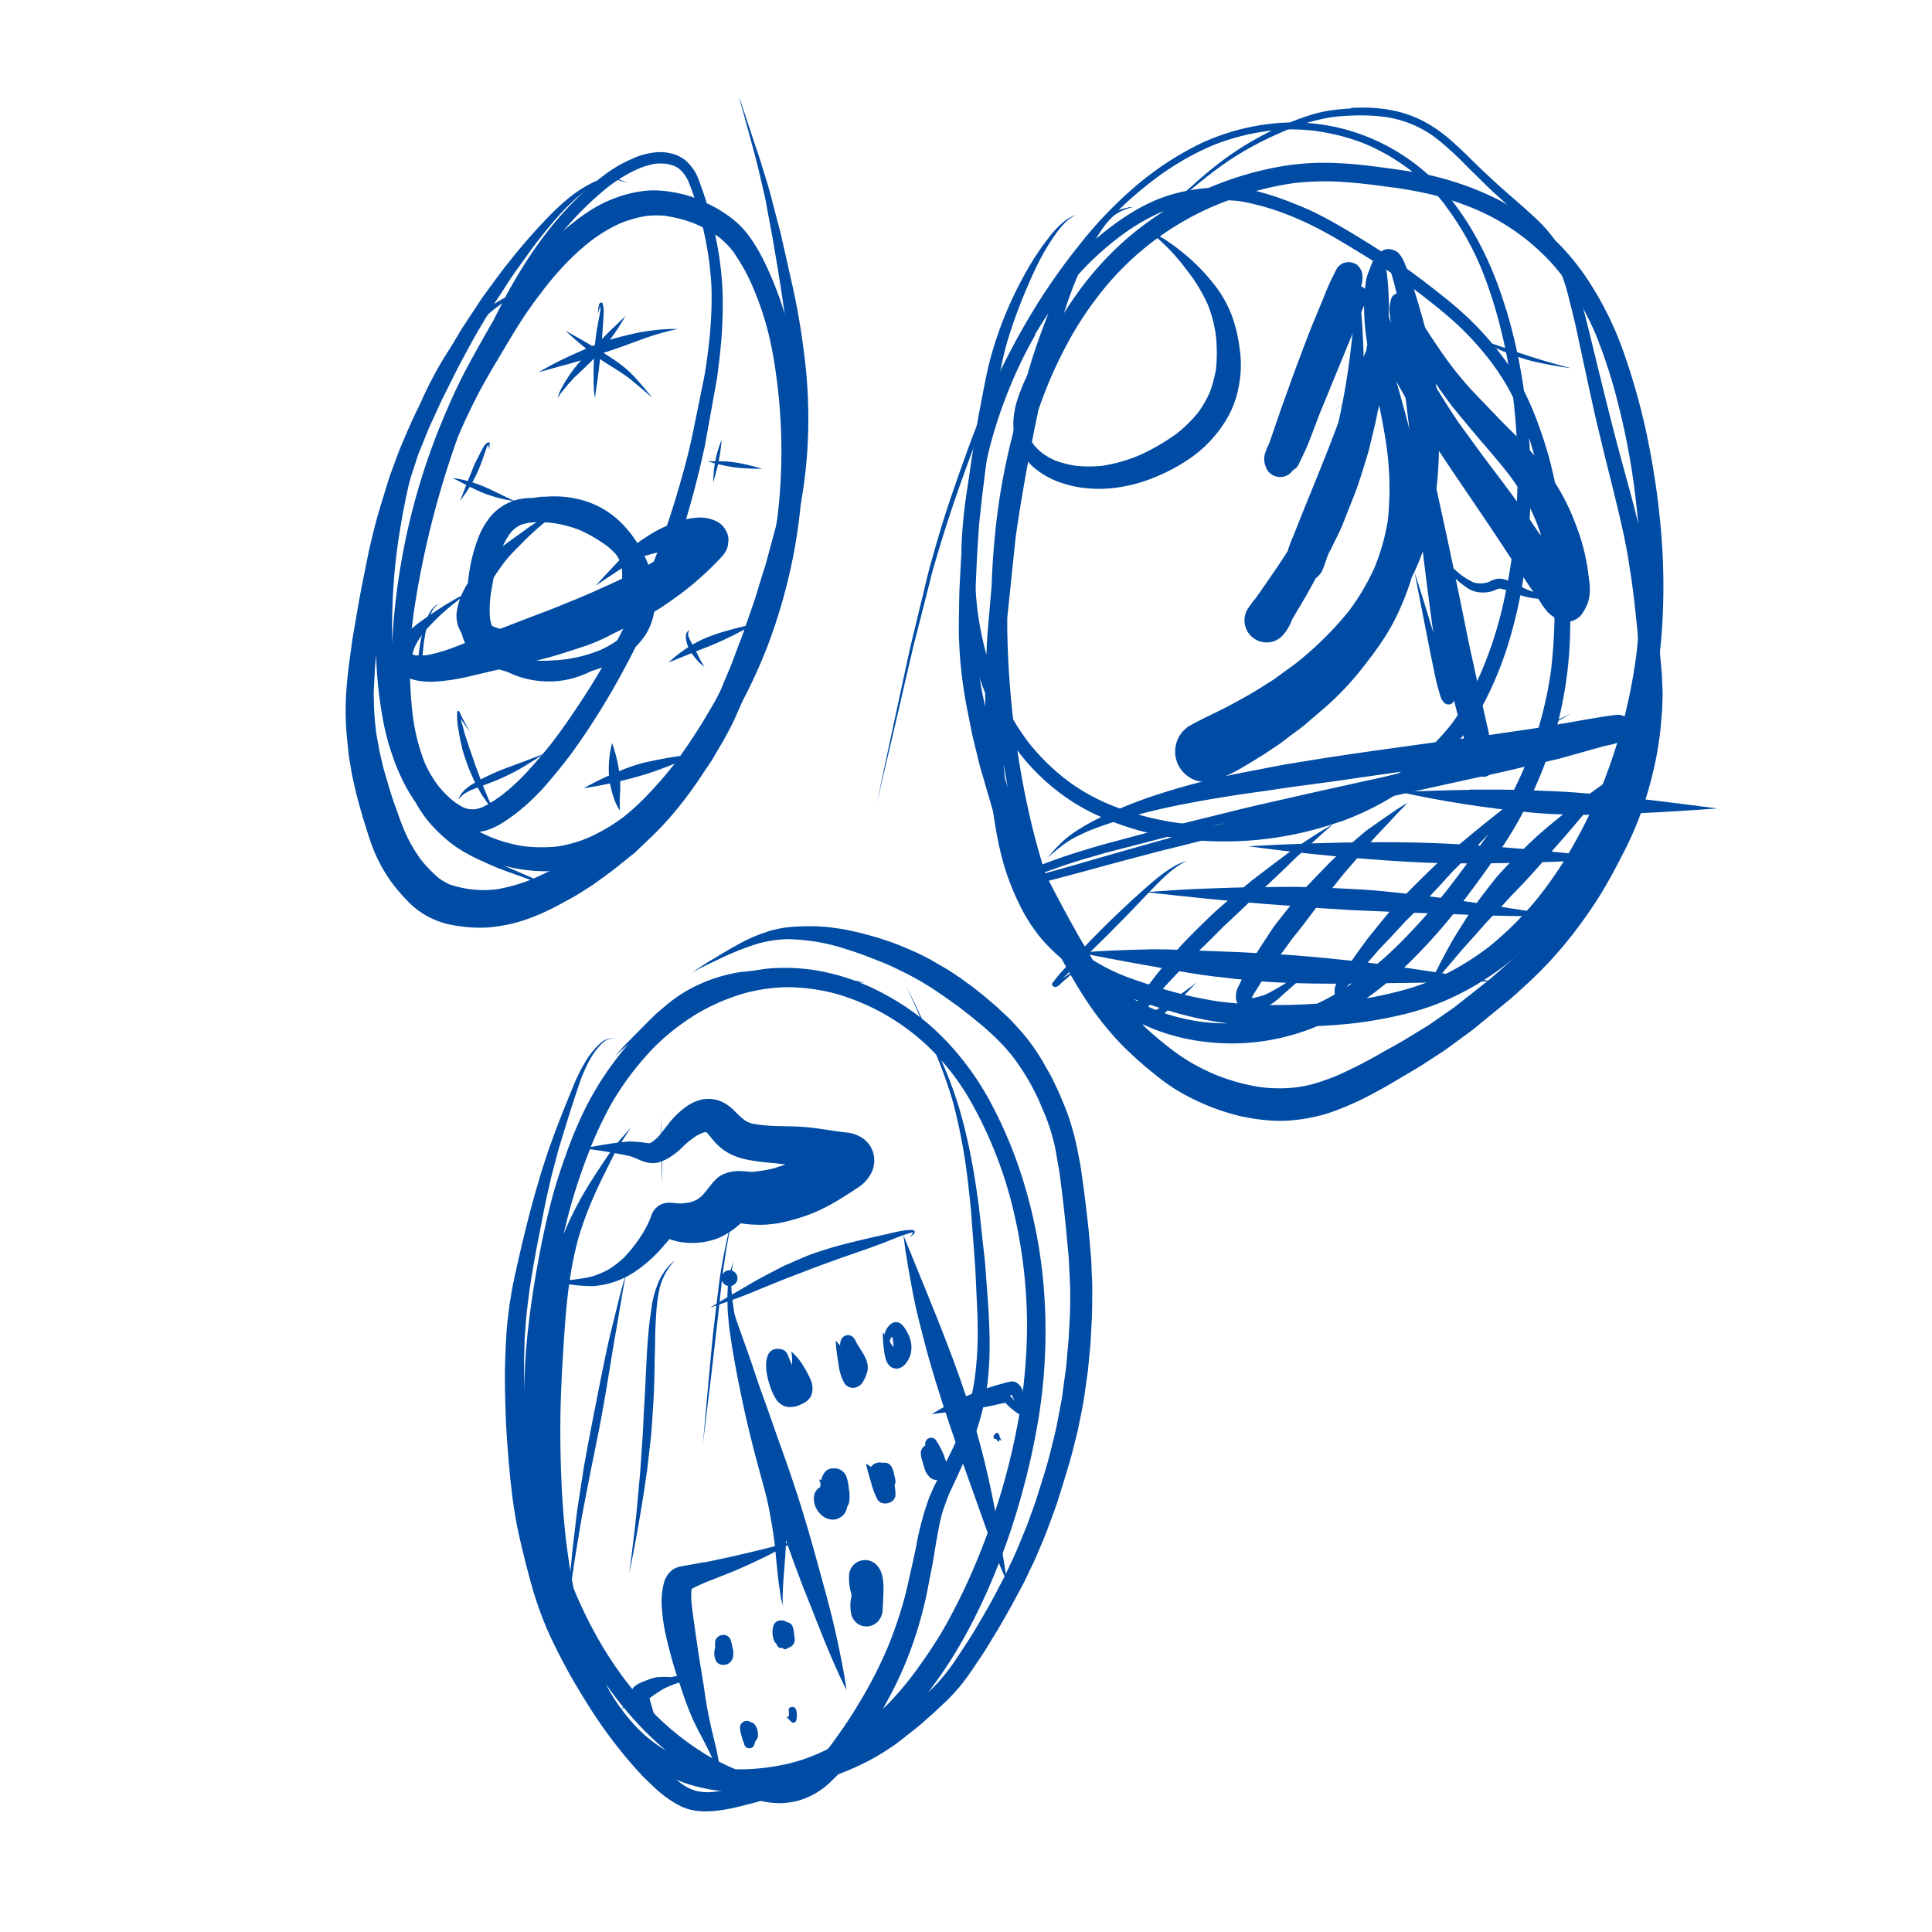 <svg xmlns="http://www.w3.org/2000/svg" viewBox="0 0 556.54 556.54"><defs><style>.cls-1{fill:#9e9e9d;opacity:0;}.cls-2{fill:#004ba4;}</style></defs><g id="Layer_2" data-name="Layer 2"><g id="Draw_Layer" data-name="Draw Layer"><rect class="cls-1" width="556.54" height="556.54"/><path class="cls-2" d="M182.28,45.68a40,40,0,0,0-5,2.54,48.5,48.5,0,0,0-4.9,3.51c-11.47,9.07-20,21.19-26.9,34A38.61,38.61,0,0,0,137.86,91c-5.87,5.06-10,11.66-13.55,18.46a109.06,109.06,0,0,0-5,11.1q-2.22,5.71-4,11.6c-1.17,3.94-2.15,7.92-3,11.93s-1.69,8.15-2.31,12.27a168.21,168.21,0,0,0-1.78,25c0,4.22.09,8.43.39,12.63a120.16,120.16,0,0,0,1.54,12.41,72.93,72.93,0,0,0,3,11.56,56.77,56.77,0,0,0,4.9,10.62c.54.89,1.1,1.75,1.7,2.6a32.75,32.75,0,0,0,5,6.95,41.67,41.67,0,0,0,6.49,5.74,47.31,47.31,0,0,0,7.79,4.24c1.31.61,2.63,1.22,4,1.77s3,1.16,4.55,1.7c2.65.95,5.28,1.92,7.92,2.87,1.09.4,2.2.74,3.3,1.11a35.89,35.89,0,0,0,3.65,1s0,0,0,0a68.46,68.46,0,0,1-6.8-2.61l.07,0c-2.43-1.06-4.85-2.13-7.28-3.18l-3.37-1.45.5.14a40.87,40.87,0,0,0,6,1.16,44.42,44.42,0,0,0,6.21.35,36.82,36.82,0,0,0,11.85-2.1,53,53,0,0,0,10.73-5.24,59.36,59.36,0,0,0,9.17-7.41,104.87,104.87,0,0,0,7.73-8.46,144.17,144.17,0,0,0,13.46-20.08,150.94,150.94,0,0,0,10.64-22.26,158.84,158.84,0,0,0,6.83-23.73,147,147,0,0,0,3-25.17,169.94,169.94,0,0,0-1.12-25,118.11,118.11,0,0,0-5-24.2,105.42,105.42,0,0,0-4.67-11.46,53.42,53.42,0,0,0-2.78-5.1,33.41,33.41,0,0,0-3.83-5.17,28.55,28.55,0,0,0-4.41-3.73,36.19,36.19,0,0,0-5.13-3l-.66-.32c-.28-.94-.59-1.88-.9-2.81s-.64-1.77-.95-2.66-.66-1.82-1.06-2.71a11.63,11.63,0,0,0-1.31-2.09,13.81,13.81,0,0,0-1.65-1.85A10.26,10.26,0,0,0,193,44.13a13.53,13.53,0,0,0-2.89-.31,20.12,20.12,0,0,0-7.87,1.86Zm9.38,1.46a13.75,13.75,0,0,1,2.68.71,8.05,8.05,0,0,1,1.11.62,11.77,11.77,0,0,1,1.63,1.68,12.33,12.33,0,0,1,1.27,2.2c.61,1.52,1.17,3.06,1.7,4.61a37.38,37.38,0,0,0-7.46-1.79,27.25,27.25,0,0,0-6.12-.26,34.81,34.81,0,0,0-6.41,1.19,38.62,38.62,0,0,0-10.77,5,61.08,61.08,0,0,0-7,5.42,90.33,90.33,0,0,1,13-12.76,41.85,41.85,0,0,1,8.8-5.24,21.83,21.83,0,0,1,4.6-1.34,14.64,14.64,0,0,1,3,0ZM192,62.25a37.54,37.54,0,0,1,8.34,2.25c.72.32,1.43.66,2.14,1,.75,3.22,1.35,6.48,1.8,9.76v-.1l0,.13c0,.09,0,.18,0,.28,0-.09,0-.17,0-.26.27,2.1.49,4.2.61,6.32.14,2.34.12,4.7.07,7a129.56,129.56,0,0,1-1.14,13.63l.06-.47c-.33,2.51-.65,5-1.16,7.52-.28,1.36-.56,2.71-.83,4.07L199.52,125c-1,4.87-2.3,9.67-3.66,14.44a247,247,0,0,1-8,23.53c-.5,1.25-1,2.51-1.54,3.75l.1-.23c0,.11-.09.23-.14.34l-.12.28a1.22,1.22,0,0,0,.07-.17A230.79,230.79,0,0,1,174,191.28q-3.45,6-7.28,11.75c-2.41,3.62-4.88,7.21-7.52,10.67-2.05,2.62-4.23,5.16-6.46,7.64a60.88,60.88,0,0,1-7.28,7,35.24,35.24,0,0,1-6.44,4.16,12.43,12.43,0,0,1-2,.59,11.76,11.76,0,0,1-1.78,0,12.61,12.61,0,0,1-1.58-.4,19.84,19.84,0,0,1-3.05-1.93,28.93,28.93,0,0,1-4.37-4.41,33.71,33.71,0,0,1-3.83-6.47,56.8,56.8,0,0,1-3.48-13.53,121.81,121.81,0,0,1-.56-23.15c.2-1.76.41-3.52.64-5.28V178l0-.16a2.17,2.17,0,0,0,0-.25v.1a263.72,263.72,0,0,1,12.9-51.82c0-.11.09-.21.13-.32q2.4-5.62,5.19-11.07c1.94-3.79,4.1-7.48,6.29-11.14s4.21-7.15,6.45-10.65c1.78-2.77,3.7-5.45,5.69-8.08l1.06.11s0,0,0,0l-1-.19,1-1.31A95.21,95.21,0,0,1,163,75.92a68.55,68.55,0,0,1,7.15-6.47,44.28,44.28,0,0,1,8.54-5.13,35.35,35.35,0,0,1,7.49-2.11,26.7,26.7,0,0,1,5.86,0Zm-52,177a21.58,21.58,0,0,0,5.08-2.43,52.74,52.74,0,0,0,5.33-3.94,64.31,64.31,0,0,0,8.19-8.31c2.65-3.1,5.17-6.3,7.53-9.64A213.17,213.17,0,0,0,179,194.19a235.27,235.27,0,0,0,10.82-22.53A232.91,232.91,0,0,0,198,148.29c1.19-4,2.25-8,3.24-12q.7-2.91,1.35-5.82c.18-.77.36-1.53.5-2.3q1.64-9.12,3.29-18.26c.3-1.65.47-3.35.68-5,.27-2.19.5-4.37.69-6.56.35-4.19.51-8.41.44-12.62A93.6,93.6,0,0,0,206,67.57c.48.31,1,.64,1.41,1A24.46,24.46,0,0,1,210.84,72,54.27,54.27,0,0,1,217,83a89.13,89.13,0,0,1,4.18,12.27,113,113,0,0,1,2.4,12.79,159.05,159.05,0,0,1,.36,41.07,151.06,151.06,0,0,1-3.9,19,153.77,153.77,0,0,1-6.24,18.4,151.5,151.5,0,0,1-9.05,17.55A165.72,165.72,0,0,1,194,220.42c-2.09,2.65-4.31,5.2-6.61,7.66a69.85,69.85,0,0,1-7.75,7.24,52,52,0,0,1-10.46,6.12,38.71,38.71,0,0,1-8.38,2.37,44.09,44.09,0,0,1-10.14-.07,42.4,42.4,0,0,1-9.56-2.71c-1-.43-2-.9-3-1.41a12.1,12.1,0,0,0,1.88-.4Zm4.63-151.81-.93,1.78c-.49,1-1,1.91-1.44,2.88q-1.56,2.66-3.07,5.36c-2,3.54-4,7.11-5.86,10.74s-3.63,7.57-5.26,11.44A191.47,191.47,0,0,0,114.78,167c-.9,6.08-1.52,12.22-1.81,18.36,0-2.19-.06-4.39,0-6.58a170.12,170.12,0,0,1,1.42-20.55,2.7,2.7,0,0,1,0,.28c0-.11,0-.21,0-.32a2.89,2.89,0,0,1,0-.29,2.51,2.51,0,0,0,0,.27,228.12,228.12,0,0,1,4.31-22.61c.92-3.82,2-7.59,3.19-11.33s2.49-7.41,4-11l0,0a77.12,77.12,0,0,1,9.26-16.78,44,44,0,0,1,7.54-7.65l0,0c.66-.5,1.32-1,2-1.45Zm-12.55,38.15-.11.26h0c0-.08.07-.17.11-.25Zm81.64,61.17-.21.48.21-.48ZM119,177.82v.08a2.23,2.23,0,0,0,0-.23l0,.15Zm67.19-10.9.05-.11,0-.11-.09.22Zm-71.84-8.72v0Zm89.92-82.87v0Z"/><path class="cls-2" d="M156.45,143.05a27.39,27.39,0,0,0-5.23,1,11.17,11.17,0,0,0-2.09.85,10.38,10.38,0,0,0-2.14,1.71,30.66,30.66,0,0,0-2.7,3.2c-.46.57-.91,1.16-1.35,1.74l-.56.82s0,0,0,0c.59-.67,1.2-1.3,1.83-1.92a43.61,43.61,0,0,1,3.37-3.15l0,0a13.19,13.19,0,0,1,2.13-1.35,15.9,15.9,0,0,1,3.55-.81,30,30,0,0,1,7.57.08,32.27,32.27,0,0,1,7.22,2,25.64,25.64,0,0,1,5,2.94,28.22,28.22,0,0,1,4.55,4.59,38.43,38.43,0,0,1,4.32,7.58,30.74,30.74,0,0,1,2,7,24.17,24.17,0,0,1,0,5.31,19.67,19.67,0,0,1-1,3.68,16.08,16.08,0,0,1-1.61,2.78,20.46,20.46,0,0,1-3.13,3.11,29.07,29.07,0,0,1-5.41,3.11,40.57,40.57,0,0,1-4.78,1.59,45.62,45.62,0,0,1-4.93,1,58.68,58.68,0,0,1-6.88.42,55.43,55.43,0,0,1-6.82-.34,30,30,0,0,1-7-1.65,18.07,18.07,0,0,1-3.35-1.88,12,12,0,0,1-1.51-1.51,13.2,13.2,0,0,1-1.35-2.33,11.6,11.6,0,0,1-.55-2.16,22.85,22.85,0,0,1,.07-5,53.2,53.2,0,0,1,1.79-7.66,81.25,81.25,0,0,1,2.78-7.7,46.87,46.87,0,0,1,5.76-9.58,12.85,12.85,0,0,1,2-2,8.48,8.48,0,0,1,1.41-.79,11.55,11.55,0,0,1,2-.61h0l.42-.06s0,0,0,0a8.89,8.89,0,0,0-4.09,1.06,9.39,9.39,0,0,0-1.7,1.31,23.52,23.52,0,0,0-2,2.21c-1.12,1.32-2.2,2.66-3.19,4.09a37.38,37.38,0,0,0-3,5.39,66.33,66.33,0,0,0-4.2,11.4c-1,3.68-1.51,7.82-.2,11.47,2.79,7.76,12,9.87,19.25,10.57a54.28,54.28,0,0,0,12.61-.26,36.43,36.43,0,0,0,12-3.74,23.26,23.26,0,0,0,8.57-7.58,17.31,17.31,0,0,0,2.27-5.3,21.2,21.2,0,0,0,.54-6.59,30.32,30.32,0,0,0-3.56-11.95,33.47,33.47,0,0,0-6.91-9.24,25.65,25.65,0,0,0-10-5.68,29.57,29.57,0,0,0-8.63-1.23c-1.05,0-2.09.05-3.13.14Zm-7,4.61h0Zm-3.36,2.78,0,0,0,0Zm31.31,4,.09.1-.09-.1ZM162.75,189.9l-.21,0,.21,0Zm-11.37-42.84h0Z"/><path class="cls-2" d="M192.4,151.35a34.22,34.22,0,0,0-5.28,2.72l-2.35,1.53a34,34,0,0,0-6.26,5.67c-2.3,2.48-4.67,4.93-6.92,7.47,0,0,0,0,0,0,1.77-1.28,3.62-2.46,5.45-3.66a71.41,71.41,0,0,1,7.49-4.54c1.32-.47,2.68-.81,4-1.16a48.28,48.28,0,0,1,5.19-1.08,104.47,104.47,0,0,1-9.53,5.86c-4.61,2.5-9.41,4.57-14.18,6.73l-3.51,1.49c-3.05,1.22-6.08,2.52-9.16,3.69q-5.35,2-10.67,4.09-4.65,1.78-9.27,3.67c-4.73,1.91-9.52,4.05-14.58,4.91a17.45,17.45,0,0,1-3,.06,9.27,9.27,0,0,1-1-.29h0a14.44,14.44,0,0,1,.54-1.89,22.15,22.15,0,0,1,2.09-3.58c.71-.89,1.42-1.77,2.19-2.61s1.65-1.72,2.5-2.56a67.88,67.88,0,0,1,5.63-4.8,17,17,0,0,1,3-1.89l.41-.13.45,0,.21.13a1.87,1.87,0,0,0,.07.22,7.06,7.06,0,0,1-.41,1.17h0c-.12.29-.24.58-.37.86,0,0,0,0,0,0l.6-1.32a1.52,1.52,0,0,0,.2-1,.4.4,0,0,0-.3-.23,5.46,5.46,0,0,0-2.68.74c-1.25.57-2.41,1.33-3.6,2-.91.52-1.79,1.09-2.67,1.66-1.94,1.26-3.84,2.55-5.71,3.91a31.46,31.46,0,0,0-2.69,2.2,23.21,23.21,0,0,0-2.72,2.89c-.42.51-.8,1-1.18,1.58a11.05,11.05,0,0,0-1.06,2.12,5.24,5.24,0,0,0-.23,1.81,4.64,4.64,0,0,0,.58,2.11,7.55,7.55,0,0,0,2.72,2.78,11.24,11.24,0,0,0,1.87.84,10.76,10.76,0,0,0,1.85.5,21.56,21.56,0,0,0,5.44.32,60,60,0,0,0,10.7-1.75l12.55-2.94c4.32-1,8.68-2,12.91-3.33,2.32-.74,4.61-1.51,6.88-2.38,2.68-1,5.29-2.2,7.91-3.37a125.06,125.06,0,0,0,11.83-6.29c1.78-1,3.5-2.18,5.18-3.38,2.09-1.49,4.17-3,6.13-4.67a91.29,91.29,0,0,0,6.91-6.42c1.22-1.26,2.58-2.58,3.06-4.33.1-.64.18-1.29.24-1.93a5.25,5.25,0,0,0-.71-2.66,8.1,8.1,0,0,0-1.12-1.56,6.89,6.89,0,0,0-1.79-1.24,11.18,11.18,0,0,0-4.85-1,23.66,23.66,0,0,0-9.08,2.27Zm-57.14,19.72h0Zm-.39.12h0Zm-16.52,17,.07.06-.07-.06Zm.82.5.15.06-.15-.06Zm-.3.18.06.42a3,3,0,0,1-.06-.42Zm16.71-16.3Z"/><path class="cls-2" d="M173.09,87.19c-.21.09-.27.09-.39.24a2.18,2.18,0,0,0-.17.51,7.2,7.2,0,0,0-.16.78,16.8,16.8,0,0,0-.17,1.74s0,0,0,0a17.78,17.78,0,0,1,.76-2.27,10.8,10.8,0,0,1,0,1.13c-.37,2.31-.89,4.59-1.21,6.91-.29,2.12-.5,4.23-.62,6.36-.1,1.86-.14,3.71-.14,5.57,0,1.08,0,2.17.07,3.25a15.82,15.82,0,0,0,.38,3.37s0,0,0,0a6,6,0,0,1,.05-1v0c.15-1.13.33-2.24.48-3.37,0,0,0,.07,0,.1.12-.84.24-1.68.34-2.52.38-2.83.65-5.67.94-8.51.15-1.5.23-3,.35-4.52.08-1,.14-2,.2-3,.05-.68.08-1.36.11-2a8.19,8.19,0,0,0-.33-2.56.31.31,0,0,0-.31-.24.53.53,0,0,0-.17,0Z"/><path class="cls-2" d="M186.23,95.42c-1.36.22-2.71.45-4,.76-2.14.51-4.26,1-6.37,1.64a64.22,64.22,0,0,0-8.11,3.11c-2,.86-3.93,1.76-5.88,2.69-2.3,1.1-4.51,2.35-6.72,3.61,0,0,0,0,0,0,2.32-.61,4.62-1.29,6.93-1.92,2-.53,4-1.11,6-1.72,2.8-.87,5.55-1.88,8.33-2.79,3.36-1.12,6.67-2.42,10-3.59a71.57,71.57,0,0,1,8.85-2.44s0,0,0,0a53.85,53.85,0,0,0-9,.65Z"/><path class="cls-2" d="M180.31,90.84C179.22,92,178.14,93,177,94.1q-1.94,1.83-3.76,3.73c-1.75,1.81-3.6,3.5-5.29,5.36a41.6,41.6,0,0,0-4.22,5.32c-.67,1-1.27,2-1.85,3.1a12.93,12.93,0,0,0-.82,1.72A2,2,0,0,0,161,115h0a2.86,2.86,0,0,0-.07-.28c0-.12,0-.24,0-.37a6.33,6.33,0,0,1,.77-1.27c.67-.82,1.34-1.62,2-2.43.29-.34.61-.64.92-1s.74-.85,1.16-1.23c1.72-1.59,3.41-3.22,5.07-4.87a44.25,44.25,0,0,0,4.19-4.78c1-1.32,1.92-2.66,2.85-4a41.75,41.75,0,0,0,2.37-4h0Zm-19.38,23.92Z"/><path class="cls-2" d="M162.81,95.2c2.61,2.45,5.35,4.72,8.18,6.91,3.25,2.49,6.93,4.35,10.19,6.81l-.1-.07.13.1h0c1.15.9,2.25,1.84,3.36,2.78s2.24,1.88,3.34,2.86c0,0,0,0,0,0-1.36-1.72-2.79-3.38-4.23-5a31.89,31.89,0,0,0-4.26-4.12c-1.14-.9-2.33-1.73-3.54-2.52-4.23-2.78-8.65-5.27-13.07-7.72h0s0,0,0,0ZM181.21,109h0l0,0,0,0Z"/><path class="cls-2" d="M140.71,127.42a2.15,2.15,0,0,0-1.09.85,8,8,0,0,0-.75,1.22c-.55,1-1,1.94-1.52,2.94s-1,2.12-1.4,3.2v0c-1,2.41-1.93,4.85-2.88,7.28-.2.46-.4.91-.61,1.36,0,0,0,0,0,0a33.91,33.91,0,0,0,3.75-5.59c.58-1.09,1.15-2.18,1.63-3.31.91-2.17,1.62-4.41,2.42-6.62l.27-.49.13-.12c.11.45.21.89.3,1.34h0c.05-.61.1-1.21.09-1.82a.26.26,0,0,0-.26-.26.2.2,0,0,0-.13,0Z"/><path class="cls-2" d="M130.34,137.66c2.93,1.48,5.82,3.09,8.86,4.34a41,41,0,0,0,9.13,2.38s0,0,0,0c-2.84-1.28-5.6-2.75-8.45-4a36.52,36.52,0,0,0-9.54-2.72s0,0,0,0Z"/><path class="cls-2" d="M176.3,214.12a29.44,29.44,0,0,0-.79,10.19,27.85,27.85,0,0,0,1.08,4.85,15.84,15.84,0,0,0,2,4.38s0,0,0,0a40.9,40.9,0,0,1,.07-5.75,31.4,31.4,0,0,0-.31-5.65l.06.4a43,43,0,0,0-2.07-8.42h0Z"/><path class="cls-2" d="M185.33,219.75a49.3,49.3,0,0,0-6.75,2.31,89.9,89.9,0,0,0-10.42,5s0,0,0,0a126.85,126.85,0,0,0,18.06-4.1c5.2-1.64,10.19-3.85,15.23-5.9,0,0,0,0,0,0a137.36,137.36,0,0,0-16.13,2.68Z"/><path class="cls-2" d="M147.23,144.53a14.68,14.68,0,0,0-5.7,4,22.34,22.34,0,0,0-3.86,6.69,47.55,47.55,0,0,0-2.73,11.39c-.06.46-.12.93-.17,1.39a20,20,0,0,0-1.55,2.79,23.35,23.35,0,0,0-1.13,3.06,15.89,15.89,0,0,0-.6,3.29,8.39,8.39,0,0,0,.16,1.87,7.47,7.47,0,0,0,.32,1.32,12.83,12.83,0,0,0,2.12,3.67,14.6,14.6,0,0,0,4.89,4,1.15,1.15,0,0,0,.14.17,21.87,21.87,0,0,0,5,4.21,25.71,25.71,0,0,0,6.61,2.92,28.14,28.14,0,0,0,6.94,1,25.27,25.27,0,0,0,7-.83,27.64,27.64,0,0,0,11.32-6,19.7,19.7,0,0,0,4.69-6.28,14.79,14.79,0,0,0,1.35-4.87,22.33,22.33,0,0,0,1.44-1.75c.29-.39.56-.78.81-1.19a15.45,15.45,0,0,0,1.88-6,20.85,20.85,0,0,0,.17-3.16,23.56,23.56,0,0,0-.44-3.74,15.36,15.36,0,0,0-1.24-3.74,16.86,16.86,0,0,0-3.83-5.15,38.29,38.29,0,0,0-6-4.36,41.61,41.61,0,0,0-6.42-3.17,34,34,0,0,0-7.06-1.86,54.78,54.78,0,0,0-6.76-.73l-1.1,0a17.12,17.12,0,0,0-6.28,1Zm16.42,4.1h0Zm-9.12,1.83c-1.52.93-3,2-4.41,3.06-1.29.92-2.61,1.81-3.87,2.77-.46.36-.95.7-1.42,1.07a20.9,20.9,0,0,1,2-3.55,8.32,8.32,0,0,1,3.27-2.64,15.28,15.28,0,0,1,2.28-.59c.73-.07,1.45-.11,2.17-.12Zm2.47,0c.76.05,1.53.12,2.3.21a36.26,36.26,0,0,1,7.53,1.95,42.88,42.88,0,0,1,8.2,4.79,21.66,21.66,0,0,1,2.41,2.28,14.74,14.74,0,0,1,1.05,1.75,14.51,14.51,0,0,1,.65,2.43,20.85,20.85,0,0,1,0,3.87,16.65,16.65,0,0,1-.74,2.77,11.67,11.67,0,0,1-.8,1.37,13.51,13.51,0,0,1-1.58,1.54,31.63,31.63,0,0,1-5.49,3.05,39,39,0,0,1-3.8,1.36l-2.6.74c-1.43.42-2.88.75-4.34,1.09-2.68.62-5.4,1-8.11,1.49a30.38,30.38,0,0,1-6.67.2,15.33,15.33,0,0,1-2.41-.66c-.32-.15-.63-.31-.94-.48a16.36,16.36,0,0,1-.49-2,31.5,31.5,0,0,1,.19-6.93c.21-1.45.5-2.9.75-4.34,0-.19.07-.38.1-.56.91-1.43,1.89-2.81,2.88-4.17.63-.78,1.25-1.58,1.94-2.31.9-1,1.8-1.9,2.73-2.82a86.61,86.61,0,0,1,6.49-6.08c.25-.19.5-.38.76-.56ZM157,189c.63-.1,1.26-.23,1.88-.35.81-.17,1.63-.3,2.44-.5,1.6-.4,3.22-.77,4.79-1.27l2.83-.91c.75-.24,1.48-.56,2.21-.85,1.4-.57,2.77-1.19,4.12-1.88a32.59,32.59,0,0,0,5.7-3.85,18.24,18.24,0,0,1-.64,1.84,17.77,17.77,0,0,1-1.86,3.11,21.14,21.14,0,0,1-3.33,3.29,24,24,0,0,1-4.53,2.61,28.86,28.86,0,0,1-6.7,1.86,25.14,25.14,0,0,1-5.88,0,29.09,29.09,0,0,1-6.14-1.68c-.38-.17-.76-.35-1.13-.55,2.09-.18,4.18-.54,6.24-.87Zm21.46-4.65-.06.09.06-.09Z"/><path class="cls-2" d="M125.74,174.31a2.46,2.46,0,0,0-.81.58,8.83,8.83,0,0,0-1.61,2.51,19,19,0,0,0-1.16,3.07c-.36,1.26-.67,2.52-.92,3.81-.2,1-.34,2.08-.5,3.12-.07.43-.11.86-.17,1.29a8,8,0,0,0-.12,2.13,4.24,4.24,0,0,0,.37,1.21,2.36,2.36,0,0,0,.87.82,4.9,4.9,0,0,0,1.26.51,5.94,5.94,0,0,0,1.78.15,14.25,14.25,0,0,0,1.6-.19l1.71-.26a29.12,29.12,0,0,0,3.21-.7q2.64-.72,5.26-1.51,3.63-1.09,7.25-2.24s0,0,0,0c-2.32.51-4.65,1-7,1.5-2.87.62-5.75,1.29-8.66,1.7h-.06l-2.2.26a9.74,9.74,0,0,1-2.16.06,6.14,6.14,0,0,1-1-.27,3.61,3.61,0,0,1-.6-.35l-.14-.13-.08-.16a3.93,3.93,0,0,1-.19-.67,9.64,9.64,0,0,1,.06-1.7c0-.43.06-.86.1-1.29.09-.85.19-1.69.28-2.54,0,0,0,.09,0,.13.19-1.4.42-2.79.72-4.18.14-.68.3-1.36.49-2a18.12,18.12,0,0,1,.73-2v0a9.46,9.46,0,0,1,.93-1.75l0,0a4.64,4.64,0,0,1,.65-.68,4.36,4.36,0,0,1,.42-.23h0l.72-.25h0l.3,0s0,0,0,0h0a3.52,3.52,0,0,0-1.28.26Zm-.15.27Zm-1.53,2.33s0,0,0,0v0Zm-2.21,14.33.05.06h0l-.06-.07Zm.05.06,0,.06,0-.05Zm6.17.5h0Zm-2-17.46h0Z"/><path class="cls-2" d="M131.71,205.26a19.19,19.19,0,0,0,.41,5.22c.16,1,.32,2,.55,3s.48,2.32.84,3.44c.43,1.35.89,2.7,1.38,4,.39,1.09.9,2.15,1.36,3.21s1.08,2.19,1.66,3.26a23.07,23.07,0,0,0,1.6,2.61,17.35,17.35,0,0,0,2.88,3.39s0,0,0,0a27.73,27.73,0,0,1-2-4c-.29-.72-.59-1.43-.9-2.15-.58-1.58-1.21-3.15-1.79-4.74-.26-.72-.56-1.43-.8-2.16q-.56-1.65-1.14-3.3c-.61-1.69-1.14-3.41-1.72-5.12-.24-.71-.4-1.46-.6-2.19-.26-.91-.52-1.82-.73-2.74l.6.93c.69,1,1.4,2,2.11,3,0,0,0,0,0,0-1-1.82-2.07-3.62-2.92-5.52l-.12-.33a.4.4,0,0,0-.36-.27.41.41,0,0,0-.39.38Z"/><path class="cls-2" d="M156.63,217.14c-3.73,1.51-7.5,2.88-11.26,4.28-1.86.7-3.67,1.52-5.45,2.38-1.16.56-2.29,1.18-3.41,1.83a15,15,0,0,0-2.9,2.16,8,8,0,0,0-1.62,2.55s0,0,0,0a11.65,11.65,0,0,1,1.63-1.59,13.65,13.65,0,0,1,2.22-1.21c2.43-1,4.93-1.83,7.36-2.84,1.56-.65,3.09-1.39,4.6-2.15a84.67,84.67,0,0,0,8.82-5.41s0,0,0,0Z"/><path class="cls-2" d="M207.83,126.81A34.55,34.55,0,0,0,206,133a38.63,38.63,0,0,0-.53,6h0c.49-1.91,1.06-3.8,1.48-5.73a54.13,54.13,0,0,0,.92-6.45h0Z"/><path class="cls-2" d="M204,132.92s0,0,0,0a49.1,49.1,0,0,0,8.11,1.77,73.43,73.43,0,0,0,7.42.36s0,0,0,0a63.24,63.24,0,0,0-7.06-1.74,33.87,33.87,0,0,0-5.88-.44c-.86,0-1.73,0-2.58,0Z"/><path class="cls-2" d="M198.75,181.45a1.86,1.86,0,0,0-1.17,1.67,4.43,4.43,0,0,0,.12,1.45,9.7,9.7,0,0,0,1,2.75,14.38,14.38,0,0,0,1.76,2.42,11.61,11.61,0,0,0,2.48,2.32s0,0,0,0a21.21,21.21,0,0,1-2-3.59c-.81-1.63-1.76-3.19-2.5-4.86a3.34,3.34,0,0,1-.23-.93l.09-.56c.09-.17.17-.35.26-.53l.14-.11s0,0,0,0Z"/><path class="cls-2" d="M217.77,179.64c-2.89.61-5.77,1.32-8.62,2.13a50,50,0,0,0-6.71,2.38,37.55,37.55,0,0,0-9.83,6.68s0,0,0,0c3.6-1.46,7.2-2.92,10.82-4.34,2.21-.86,4.37-1.81,6.51-2.85,2.64-1.27,5.2-2.7,7.83-4,0,0,0,0,0,0Z"/><path class="cls-2" d="M213.33,280.44a59.87,59.87,0,0,0-10.49,3.76,67.05,67.05,0,0,0-9.6,5.58,71.92,71.92,0,0,0-15.4,14.87,88.56,88.56,0,0,0-11.07,18.55c-1.48,3.3-2.79,6.69-4,10.1s-2.38,6.95-3.37,10.49c-2,7.31-3.54,14.76-4.85,22.23s-2.37,15.13-3,22.76a199.08,199.08,0,0,0-.46,23.17,161.78,161.78,0,0,0,2.5,22.72,130.25,130.25,0,0,0,3.38,14.2c.17,1.11.36,2.21.55,3.32.66,3.77,1.47,7.51,2.39,11.23s2,7.62,3.31,11.35A97.63,97.63,0,0,0,167.47,485a70.76,70.76,0,0,0,5.62,9.78,56.79,56.79,0,0,0,6.68,8c1.27,1.26,2.58,2.47,4,3.6a38.53,38.53,0,0,0,4.38,3,48.92,48.92,0,0,0,9.86,4.47,49.73,49.73,0,0,0,10.73,2.18c.84.08,1.69.14,2.53.18.72.3,1.44.6,2.17.88a44.68,44.68,0,0,0,5.79,1.7,24.27,24.27,0,0,0,5.82.64,22.08,22.08,0,0,0,5.8-1,22.47,22.47,0,0,0,9-5.71,43.87,43.87,0,0,0,3.78-4.05,72.34,72.34,0,0,0,6.89-4.46,81.47,81.47,0,0,0,15.52-15,130.46,130.46,0,0,0,12.05-18.12,174.84,174.84,0,0,0,9.28-19.86,195,195,0,0,0,7.15-21.51,205.44,205.44,0,0,0,4.77-21.93,155.08,155.08,0,0,0,1.87-22.67,150.5,150.5,0,0,0-1.5-23.23,144.79,144.79,0,0,0-5.2-22.69,125.22,125.22,0,0,0-8.72-20.89A81.89,81.89,0,0,0,273,300.3a72.47,72.47,0,0,0-7.45-6.89l-.87-1.86c-1.09-2.33-2.18-4.68-3.41-6.93l-.21-.37s0,0,0,0c1.14,2.22,2.13,4.51,3.14,6.79.29.65.58,1.31.86,2l-.15-.12a71.83,71.83,0,0,0-9.13-6,63.39,63.39,0,0,0-20.45-7.35,56.41,56.41,0,0,0-11.31-.73,40.17,40.17,0,0,0-4.24.35,54.49,54.49,0,0,0-6.45,1.28ZM227,284.37a56.58,56.58,0,0,1,13.46,1.8,64.35,64.35,0,0,1,27.77,16.13c.49.5,1,1,1.45,1.51.07.16.13.32.2.47.54,1.3,1.05,2.61,1.54,3.92,1.18,3.14,2.27,6.31,3.17,9.55a160.72,160.72,0,0,1,4.23,22.71q.33,2.78.61,5.53c.11,1,.23,2,.3,3l.26,3.52.81,10.66c.14,1.79.22,3.57.3,5.35q.17,3.86.36,7.71c.13,2.64.18,5.27.19,7.91q0,5.17-.55,10.34a65.71,65.71,0,0,1-1.87,10.21q-.68,2.42-1.5,4.78c-.63,1.81-1.39,3.57-2.15,5.32-.66,1.49-1.37,3-2.09,4.42s-1.48,3-2.22,4.54c-1.23,2.51-2.53,5-3.57,7.58a83.42,83.42,0,0,0-3.82,14.33c-.5,2.36-1,4.71-1.55,7.05-.58,2.57-1.12,5.15-1.8,7.7a121.34,121.34,0,0,1-4.88,14.28,123.92,123.92,0,0,1-7,13.93c-1.9,3.23-3.86,6.41-6,9.48-1.36,1.93-2.7,3.88-4.17,5.72-1,.52-2.07,1-3.13,1.47a51.51,51.51,0,0,1-6.82,2.39,62.38,62.38,0,0,1-15,2c-.59,0-1.18,0-1.76-.05a71.39,71.39,0,0,1-7.7-3.79,78.67,78.67,0,0,1-14.89-11.49,103.09,103.09,0,0,1-8.69-9.87,110.34,110.34,0,0,1-7.46-11.1,129.92,129.92,0,0,1-7-13.91l-.78-1.85a179,179,0,0,1-2.66-18.33c-.86-9.15-1.17-18.36-1.18-27.55,0-9.41.56-18.81,1.2-28.19.62-8.94,1.57-17.91,3.92-26.58a99.19,99.19,0,0,1,4.86-13.11c.95-2.12,1.95-4.21,3-6.29s2.09-4.32,3.27-6.39,2.79-4.31,4.15-6.49c0,0,0,0,0,0-1.1,1.31-2.26,2.58-3.38,3.88a49.83,49.83,0,0,0-3.38,4.4c-2,3-4,6-5.89,9.08a101.89,101.89,0,0,0-5.11,9.56c-.62,1.33-1.18,2.68-1.7,4,.6-2.68,1.25-5.35,2-8,1.44-5.19,3.18-10.29,5.11-15.31a108.3,108.3,0,0,1,6.83-14.65,84,84,0,0,1,12.27-16.1A66.42,66.42,0,0,1,201,291.88a59.58,59.58,0,0,1,13.6-5.8A50.12,50.12,0,0,1,227,284.37ZM188.4,301.74l-.18.18.18-.18ZM272.74,432c.68-1.8,1.54-3.52,2.35-5.26.6-1.29,1.18-2.58,1.76-3.87l1.92-4.22c.5-1.11.93-2.26,1.38-3.4.69-1.78,1.33-3.58,1.87-5.41a72.34,72.34,0,0,0,2.36-10.79,88.86,88.86,0,0,0,.69-11.42c0-4.41-.21-8.82-.52-13.22l-.72-9.73c-.16-2.07-.43-4.14-.66-6.2-.35-3.21-.69-6.42-1.05-9.63-.27-2.45-.65-4.88-1-7.32-.58-3.82-1.26-7.62-2.07-11.41s-1.72-7.41-2.79-11.06a109.34,109.34,0,0,0-3.9-10.79c-.4-1-.8-1.9-1.22-2.85,1,1.12,1.95,2.26,2.87,3.44a71.57,71.57,0,0,1,5.26,7.77,120.46,120.46,0,0,1,11.63,28,144.53,144.53,0,0,1,4.95,37.58,156.71,156.71,0,0,1-1.71,22.17,194.3,194.3,0,0,1-4.74,22c.06-.25.13-.49.2-.73A199,199,0,0,1,282,448.09a176.67,176.67,0,0,1-10.16,21.12c-2.29,3.9-4.79,7.67-7.45,11.33a92.68,92.68,0,0,1-8.87,10.61l-1.22,1.19c1.44-2.56,2.82-5.16,4.1-7.81a108.26,108.26,0,0,0,4.28-10.26,114,114,0,0,0,3.32-11c.42-1.63.79-3.25,1.11-4.9.35-1.83.7-3.65,1.06-5.48.19-1,.4-1.92.56-2.89.46-2.76.88-5.52,1.4-8.27.32-1.7.64-3.4,1.07-5.08s1-3.08,1.54-4.59Zm1.77-114.39,0,.08a.24.24,0,0,1,0-.08Zm-96.8,13.53v0ZM290.89,344.7l.12.44-.12-.44Zm-9.29,39.59v0ZM161.48,411v0Zm99.13,48.94-.12.43.12-.43Zm-.14.53c0,.07,0,.15-.07.23,0-.08.05-.16.07-.23ZM172.83,473l.14.23-.14-.23Zm99.3-4.28-.19.32.19-.32Zm-97.61,16.36a105.55,105.55,0,0,0,7.89,10,92.82,92.82,0,0,0,9.37,9.13l-.33-.19a39.74,39.74,0,0,1-7.24-5.61A56.2,56.2,0,0,1,176,487.84c-.53-.91-1-1.83-1.51-2.76Zm81.5,5.57c-.08.09-.17.17-.26.26.09-.09.18-.17.26-.26Zm-27.77,17.1-.29.08.29-.08Z"/><path class="cls-2" d="M198,285.31a40.31,40.31,0,0,0-6.8,4.87C190.11,291.1,189,292,188,293s-1.88,1.88-2.81,2.83a1.36,1.36,0,0,1,.12-.12c-1.37,1.37-2.73,2.75-4.09,4.12l.06-.06a58.86,58.86,0,0,0-4.18,4.62s0,0,0,0l.54-.56v0c1.76-1.72,3.7-3.26,5.61-4.81l4.33-3.51a70.57,70.57,0,0,1,8.66-6.13h0a48.67,48.67,0,0,1,11-4.46,72.5,72.5,0,0,1,10.23-1.89,93,93,0,0,1,10.42-.64c3.42,0,6.85.22,10.27.34,1.83.07,3.66.09,5.48.15l5.51.17s0,0,0,0c-5.83-1.11-11.68-2.16-17.57-3a67.73,67.73,0,0,0-17.48-.1l-.37,0A45,45,0,0,0,198,285.31Zm9.49-.38-.19.05.19-.05Z"/><path class="cls-2" d="M190.47,321.45c0,4.17,0,8.35.06,12.52,0,2.43.11,4.86.18,7.28h0c0-1.38,0-2.76,0-4.14h0c0-3.62,0-7.24-.12-10.85,0-1.61-.09-3.21-.13-4.81h0Zm.28,15.66h0Z"/><path class="cls-2" d="M207.88,368.5a2.29,2.29,0,1,0,2-2.58,2.31,2.31,0,0,0-2,2.58Z"/><path class="cls-2" d="M211.27,363.37c-.26.76-.52,1.52-.74,2.3a29,29,0,0,0-.7,3.46,37.28,37.28,0,0,0-.25,6c0,.92,0,1.85.07,2.77.1,1.13.19,2.26.3,3.39.15,1.74.47,3.47.71,5.19s.56,3.56.88,5.33c1.31,7.25,2.81,14.47,4.56,21.63.91,3.73,1.9,7.44,2.91,11.14.93,3.43,1.93,6.86,2.57,10.35s1.29,7,1.65,10.48.63,6.9,1.07,10.33c.14,1.08.31,2.15.48,3.23a14.33,14.33,0,0,0,.93,3.94h0l-.15-.47a11.62,11.62,0,0,1-.11-1.43h0c0-7,1.25-14,.92-21a63.33,63.33,0,0,0-1.17-10.91c-.8-3.56-1.92-7.05-2.9-10.57-.28-1-.58-2.08-.87-3.12-.38-1.4-.76-2.8-1.16-4.19.05.2.11.4.16.6-1.43-5.26-2.92-10.5-4.43-15.73q-.69-2.59-1.4-5.18l.11.42c-.84-3.27-1.67-6.53-2.48-9.81-.13-.53-.23-1.07-.33-1.6-.16-.79-.36-1.58-.47-2.37a64.57,64.57,0,0,1-.82-8.32h0c0-1,.07-2,.17-3s.31-1.92.49-2.87h0Zm-.64,5.77v0Zm5.42,27.06.08.29-.08-.29Zm5.43,19.32c0,.14.07.28.11.42,0-.14-.08-.28-.11-.42Zm4,45.45v0Z"/><path class="cls-2" d="M256.06,355.39q-6.33,1.35-12.62,2.95c-1.85.46-3.71,1-5.53,1.56-2,.65-4,1.28-5.94,2.09-1.34.56-2.66,1.14-4,1.73-.86.38-1.75.73-2.59,1.16-2.15,1.1-4.29,2.23-6.42,3.37s-4.2,2.42-6.29,3.62q-4.11,2.37-8.16,4.83s0,0,0,0c4.49-1.53,9-3.08,13.36-4.92,2.19-.92,4.39-1.79,6.59-2.69,1.89-.77,3.79-1.5,5.7-2.22s4-1.55,6-2.28c2.19-.79,4.36-1.6,6.56-2.37,3.91-1.38,7.85-2.7,11.73-4.18,2.63-1,5.23-2.18,8-2.95l-.11,0a2.61,2.61,0,0,1,.61-.11H263v.06a1.5,1.5,0,0,1-.16.34h0a9.85,9.85,0,0,0-.73,1.16s0,0,0,0a2,2,0,0,1,.33-.39h0c.32-.28,1.1-.76,1.06-1.24-.07-.82-1.27-.61-1.83-.57-.38,0-.77.06-1.15.11-1.5.2-3,.58-4.47.89Zm6.95-.33v0Zm-.56,1.15h0Z"/><path class="cls-2" d="M260.21,355.63c.72,5.83,1.75,11.6,2.85,17.37.85,4.42,2,8.79,3.12,13.15,2.11,8.19,4.7,16.25,7.37,24.27,1.3,3.89,2.68,7.74,4,11.59q2.19,6.21,4.42,12.39c2.59,7.13,4.92,14.4,8.12,21.29,0,0,0,0,0,0-1.39-9.13-2.87-18.24-4.79-27.28-.84-3.91-1.76-7.82-2.79-11.69-1.25-4.71-2.53-9.42-4.05-14-2.52-7.62-5.38-15.13-8.35-22.59-3.25-8.17-6.63-16.29-9.93-24.44h0Z"/><path class="cls-2" d="M210.93,376.83c.69,6.46,1.61,12.86,2.66,19.27.3,1.82.54,3.68.93,5.49.5,2.33,1,4.65,1.55,7,2,8.79,4.47,17.46,7.26,26,2.92,8.92,6.08,17.77,9.57,26.48,3.17,7.92,6.17,15.94,9.89,23.62a9.48,9.48,0,0,0,1.22,2.15h0c-.07-.17-.13-.33-.2-.49h0c-.25-1.26-.41-2.55-.63-3.82-.25-1.43-.52-2.85-.8-4.27-.52-2.62-1.06-5.23-1.64-7.83-1.19-5.31-2.59-10.58-4.06-15.82-2.3-8.47-4.65-16.94-7.4-25.27-1.59-4.82-3.26-9.63-5-14.41-1.58-4.44-3.09-8.9-4.71-13.32-1.17-3.17-2.18-6.4-3.29-9.6-1.77-5.07-3.59-10.13-5.39-15.19h0Zm32.9,109.54Z"/><path class="cls-2" d="M202.82,450c-2,.4-4,.75-6,1.09a13.84,13.84,0,0,0-1.69.4,5.69,5.69,0,0,0-1.77,1,7.11,7.11,0,0,0-2.21,3.95,22.11,22.11,0,0,0-.44,7.39,52.44,52.44,0,0,0,1,6.82c.53,2.38,1.14,4.73,1.77,7.07.84,3.07,1.87,6.06,2.89,9.06a88.41,88.41,0,0,0,3.21,8.48c1.37,3,3,5.81,4.43,8.75.74,1.53,1.48,3.07,2.19,4.61.34.73.69,1.45,1,2.17a2,2,0,0,0,.87.88,1.72,1.72,0,0,0,.75,0s0,0,0,0l-.35-.06-.29-.1-.24-.24s0,0,0,0a1.64,1.64,0,0,1-.31-.7l0,.06c-.35-2-.7-3.93-1.09-5.89s-1-4.13-1.45-6.2A117.29,117.29,0,0,1,202.92,487c-.54-3.85-1.27-7.67-1.83-11.52-.64-4.43-1.3-8.86-1.84-13.3a24.42,24.42,0,0,1-.14-2.7,15.06,15.06,0,0,1,.13-1.78,53.62,53.62,0,0,1,5.95-2.65c2.56-1,5.14-2,7.67-3.09,5.51-2.39,10.86-5.08,16.09-8,0,0,0,0,0,0-8.67,2.22-17.36,4.38-26.13,6.13Zm-3.47,7.56-.1.06.1-.06Zm9.19,54h0Z"/><path class="cls-2" d="M197.25,482.42c-1.36.21-2.73.41-4.06.75a22.62,22.62,0,0,0-6.05,2.63,41.14,41.14,0,0,0-8.73,7.1s0,0,0,0c1.37-1.17,2.8-2.23,4.27-3.27,1.31-.92,2.71-1.72,4.07-2.55a33.92,33.92,0,0,1,7.54-3.36h0c2.74-.74,5.52-1.36,8.29-1.92,0,0,0,0,0,0-1.3.11-2.6.24-3.9.41l-1.43.21Zm-2.85,1.29-.07,0,.07,0Z"/><path class="cls-2" d="M288.49,398.63l-1.35.38.53-.15a77.76,77.76,0,0,0-19.24,8.48s0,0,0,0A95.91,95.91,0,0,0,281.79,405c1.76-.46,3.51-.94,5.23-1.53,1.5-.51,3-1.17,4.47-1.67l0,.06a34.79,34.79,0,0,1,1.81,4.74c.46,1.32.92,2.64,1.45,3.94h0c.11-2.28.27-4.54.24-6.82a11.94,11.94,0,0,0-.38-3,4.21,4.21,0,0,0-1.55-2.28A2.62,2.62,0,0,0,291,398a18.24,18.24,0,0,0-2.53.66Zm2.62,2.71.15.14h0l-.14-.14Z"/><path class="cls-2" d="M221.19,390.36c-1.12,3-.14,6.88.92,9.77a15.57,15.57,0,0,0,1.61,3.18,5,5,0,0,0,3.29,2,7.05,7.05,0,0,0,4-.91,4.9,4.9,0,0,0,2.67-2.37,6.15,6.15,0,0,0-.32-4.93,26.41,26.41,0,0,0-1.92-3.55,16.36,16.36,0,0,0-3.35-4.1l-.05-.06a.13.13,0,0,0,0-.06h0c-.12.23,0,.67.07.92a17.6,17.6,0,0,1,.07,1.92v1a21.82,21.82,0,0,1-1-2.21c0-.12-.07-.24-.11-.36a2.68,2.68,0,0,1,.07.27l-.16-.49v.07a2.59,2.59,0,0,0-1.68-1.73,4.47,4.47,0,0,0-1.74-.14,2.81,2.81,0,0,0-2.36,1.81Zm6.88-.94h0Zm0,0Zm.06,3.09v0Z"/><path class="cls-2" d="M242.59,385.45a3.31,3.31,0,0,0-.56,2.18c-.43-.5-.87-1-1.33-1.46,0,0,0,0,0,0q.25,3.36.83,6.67a14.65,14.65,0,0,0,1.8,5.76,3,3,0,0,0,2.93,1.14,3.7,3.7,0,0,0,2.54-2.08,10.22,10.22,0,0,0,1.14-3,6.16,6.16,0,0,0-.57-3.32,14.29,14.29,0,0,0-1.28-2.33c-.37-.62-.77-1.22-1.15-1.84-.56-1.05-1-2.36-2.39-2.55a1.68,1.68,0,0,0-.5,0,2.18,2.18,0,0,0-1.44.8Zm1.59,9.37-.11.19.11-.19Z"/><path class="cls-2" d="M254.92,383.86a2.9,2.9,0,0,0-.12.6l-.48-.61h0a34.18,34.18,0,0,0,.61,6.77c.29,1.37.85,2.86,2.26,3.42,2.58,1,4.52-1.83,5.12-3.93a8.33,8.33,0,0,0-.93-6.22c-.63-1.18-1.52-2.82-3-3a2.62,2.62,0,0,0-.56,0c-1.41.19-2.5,1.75-2.88,3ZM257,385a17.1,17.1,0,0,1,.4,2.58,3.59,3.59,0,0,1,0,.47q-.56-.74-1.08-1.5a4.87,4.87,0,0,1,.1-.65c.05-.12.09-.23.14-.34a3,3,0,0,1,.34-.45A.69.69,0,0,1,257,385Zm-.2.18-.08.08.08-.08Zm-.29.41-.09.16.09-.16Zm.35,4.35-.18.18.18-.18Z"/><path class="cls-2" d="M236.58,426.38l-.64-.23,0,0c.15.43.29.86.44,1.3-.05.32-.09.63-.12.94-1.88,1-2.17,3.37-1.47,5.32.83,2.29,3,4.31,5.64,4a4.24,4.24,0,0,0,3.39-2.75,4.88,4.88,0,0,0,.21-.9,4,4,0,0,0,.58-1.33,11.67,11.67,0,0,0-.1-3.95,12.57,12.57,0,0,0-.77-3.61A3.66,3.66,0,0,0,240,423a3.44,3.44,0,0,0-.46,0c-1.71.22-2.54,1.69-3,3.31Z"/><path class="cls-2" d="M249.43,421.57q.66,2.81,1.52,5.55A22.12,22.12,0,0,0,252.8,432c1.26,2.05,5.11,1.06,5.15-1.38a14.43,14.43,0,0,0-.24-2.68,1.94,1.94,0,0,0,0-.24c.49-.73.14-1.75-.05-2.58-.36-1.52-.72-3.62-2.65-3.76a2.66,2.66,0,0,0-.75.05,3.06,3.06,0,0,0-1.28-.1,3.3,3.3,0,0,0-2.1,1.26c-.47-.35-1-.69-1.45-1h0Z"/><path class="cls-2" d="M266.56,416.08c0,.1,0,.2,0,.3a2.54,2.54,0,0,0-1.3,2,7.56,7.56,0,0,0,.41,2.4h0c.16.58.32,1.16.5,1.73a6.06,6.06,0,0,0,1.74,3.09c2.09,1.87,5.4-.33,5-2.91a21.42,21.42,0,0,0-3.11-7.51h0a1.72,1.72,0,0,0-1.81-1,1.75,1.75,0,0,0-1.47,1.93Z"/><path class="cls-2" d="M244.64,453.33a14.43,14.43,0,0,0,.64,5.89c0,.17,0,.34,0,.51l0,.16a11.31,11.31,0,0,0-.13,4.74,4.64,4.64,0,0,0,2.71,3.55,4.55,4.55,0,0,0,5.3-1.41,5.27,5.27,0,0,0,1.09-3.23v0c.07-1.1.13-2.21.18-3.31.12-2.94.34-6.74-1.64-9.12a4.61,4.61,0,0,0-4.2-1.66,4.56,4.56,0,0,0-3.94,3.84Z"/><path class="cls-2" d="M206,472.93c0,.4,0,.81,0,1.22v.58l0,0a4.92,4.92,0,0,0,.11,3.36c.51,1.64,2.7,1.9,3.92,1a3,3,0,0,0,1.17-2.8,1.69,1.69,0,0,0,0-.84,10.51,10.51,0,0,0-.3-1.26,9.24,9.24,0,0,0-.36-1.55,2.12,2.12,0,0,0-.46-.91l-.15-.14a1.3,1.3,0,0,0-.41-.32A2.19,2.19,0,0,0,208,471a2.27,2.27,0,0,0-2,2Z"/><path class="cls-2" d="M222.83,468.19a6.53,6.53,0,0,0,0,3.89,2.25,2.25,0,0,0,.81,1.42c.08.18.15.36.24.53a1.2,1.2,0,0,0,1.51.64.9.9,0,0,0,1.46.1l.09-.1a2.42,2.42,0,0,0,2-2.06,7,7,0,0,0-.21-1.72,7.27,7.27,0,0,0-.44-2.44,2,2,0,0,0-1.71-1.18,2.08,2.08,0,0,0-1.27-.49l-.57,0a2.25,2.25,0,0,0-1.89,1.38Z"/><path class="cls-2" d="M213.17,497.46a4.63,4.63,0,0,0,0,.54h0a10.3,10.3,0,0,0,.52,2.27,6.5,6.5,0,0,0,.53,1.63l.15.23a1.49,1.49,0,0,1,0,.21,1.5,1.5,0,0,0,2.86.38,5.78,5.78,0,0,0,.36-1.16,2.28,2.28,0,0,0,.73-1.33,4.79,4.79,0,0,0-1.11-3.68,1.94,1.94,0,0,0-.89-.41,1.91,1.91,0,0,0-1.45-.39,2,2,0,0,0-1.72,1.71Z"/><path class="cls-2" d="M227.27,492.69a8.23,8.23,0,0,0,0,.86,1.75,1.75,0,0,0,0,.6v.35a3,3,0,0,0-.78.07s0,0,0,0c.2.15.39.3.58.47a5.86,5.86,0,0,0,1,1.07.81.81,0,0,0,1.21-.33,5.41,5.41,0,0,0,0-3.4,1.13,1.13,0,0,0-1.23-.65,1,1,0,0,0-.92.94Zm-.15,2.37.06.06-.06-.06Z"/><path class="cls-2" d="M200.69,317.18a13.88,13.88,0,0,0-2.74,1.4,25,25,0,0,0-5.73,5.61c-.93,1.17-1.8,2.38-2.8,3.48a24.23,24.23,0,0,1-2,1.59l-.12,0a3.81,3.81,0,0,1-.59.07,33,33,0,0,0-5.61-.5c-1.43.11-2.85.27-4.26.47q-4.4.63-8.73,1.53s0,0,0,0a131.15,131.15,0,0,1,13.39,2.22c1.19.37,2.31.91,3.46,1.39a8.72,8.72,0,0,0,3.61.6,6.37,6.37,0,0,0,1.76-.42,11.58,11.58,0,0,0,2.18-1,20.11,20.11,0,0,0,4.38-3.47,25.13,25.13,0,0,1,4-3.13,15.67,15.67,0,0,1,1.83-.81c.23,0,.46-.08.7-.11l.16.13c.93,1,1.76,2.16,2.73,3.17a15.58,15.58,0,0,0,4,3,19.68,19.68,0,0,0,5,1.67,57.93,57.93,0,0,0,6.44.87c1.52.15,3,.31,4.55.48-1.08.39-2.18.75-3.28,1.1a40.7,40.7,0,0,1-6.4,1.06c-.31,0-.61,0-.91-.06-.63-.06-1.26-.13-1.89-.15a11.64,11.64,0,0,0-5.4.86c-2,.85-3.3,2.66-4.61,4.34-.48.62-1,1.23-1.5,1.81-.47.41-1,.79-1.45,1.15a16.28,16.28,0,0,1-1.78.74,21.68,21.68,0,0,1-3.12.43c-1.82-.13-3.68-.55-5.41.19a5.49,5.49,0,0,0-2.94,3.3c-.19.54-.39,1.06-.62,1.6a35.25,35.25,0,0,1-1.81,3.44,42.42,42.42,0,0,1-5.41,7,27.39,27.39,0,0,1-4.29,3.36,26,26,0,0,1-5,2.14,49.67,49.67,0,0,1-11.47,1.2s0,0,0,0A44.6,44.6,0,0,0,171,370.48a24.89,24.89,0,0,0,12-4.22,39.49,39.49,0,0,0,8.24-7.46l1.63-1.87a16.9,16.9,0,0,0,4.33,1,20.75,20.75,0,0,0,9.92-1.36,22,22,0,0,0,3.66-2.08,20.68,20.68,0,0,0,1.82-1.42l.84-.7c.51.1,1,.19,1.54.24a36.07,36.07,0,0,0,5.2.18,33.54,33.54,0,0,0,8.13-1.4,47.7,47.7,0,0,0,6.37-2.15,55,55,0,0,0,6.12-3.12c2.25-1.32,4.43-2.75,6.6-4.21a10.31,10.31,0,0,0,3.86-4.63,8,8,0,0,0,.51-4.13,7.66,7.66,0,0,0-2.9-5,9.93,9.93,0,0,0-5.32-1.94c-4.5-.52-9-1.47-13.53-1.67s-9.1,0-13.49-.91a15.6,15.6,0,0,1-1.59-.65,17.57,17.57,0,0,1-2-1.59l-.46-.46c-.61-.63-1.24-1.25-1.89-1.84a12.91,12.91,0,0,0-2.65-1.71,9.22,9.22,0,0,0-5-.74l-.23,0a10.79,10.79,0,0,0-2,.54Zm3.12,9.07.33.08-.33-.08Zm-.13.06.43.25-.43-.25ZM187.87,329l-.31.19.31-.19Zm24.38,23.16h0l-.14,0,.12,0Z"/><path class="cls-2" d="M189.51,483.08a17.88,17.88,0,0,0-3.35,1c-1.52.6-3.28,1.18-4.11,2.66-1.29,2.27.3,4.9,1.5,6.86.62,1,1.28,2,2,2.92a47,47,0,0,0,4.89,5.38s0,0,0,0c-.56-2.41-1.12-4.81-1.78-7.2-.45-1.69-1-3.35-1.45-5,0-.16-.08-.32-.11-.49,1.31-1,2.72-1.9,4.11-2.76a36.84,36.84,0,0,1,6.07-2.26s0,0,0,0a16.48,16.48,0,0,0-7.4-1.09l-.38.05Z"/><path class="cls-2" d="M289.43,401.59a18,18,0,0,0-2.15.59,35.11,35.11,0,0,0-8,3.91s0,0,0,0c1.9-.3,3.78-.65,5.66-1,1.55-.3,3.07-.7,4.62-1l.18.15a22.21,22.21,0,0,0,3.07,2.65,15.94,15.94,0,0,0,4.21,1.94s0,0,0,0c-.42-.36-.82-.72-1.22-1.1a49,49,0,0,1-3.79-4.48c-.6-.77-1.36-1.81-2.48-1.66l-.11,0Zm6.41,6.15h0Z"/><path class="cls-2" d="M286.45,413.37a.68.68,0,0,0-.23.36c-.14.42.27,1,.77.76h0c.24.48.64,1.05,1,.59h0l-.17,0h0a1.09,1.09,0,0,1,0-.18V415c0-.1,0-.21,0-.31l.68.32a0,0,0,0,0,0,0,7.26,7.26,0,0,0-.56-1.07,1.42,1.42,0,0,0-.35-1,.61.61,0,0,0-.47-.17c-.3,0-.53.35-.71.64Z"/><path class="cls-2" d="M177.12,376.37l-.13.13s0,0,0,0l.14-.14v0Z"/><path class="cls-2" d="M180.42,366.52c-.65,2.27-1.31,4.52-1.89,6.8s-1.14,4.56-1.69,6.84c-.7,2.87-1.44,5.72-2.05,8.61-1.46,6.93-2.81,13.88-4.17,20.83q-1.23,6.27-2.35,12.56c-.2,1.11-.36,2.23-.53,3.34-.39,2.47-.77,4.93-1.14,7.4-.16,1.08-.35,2.16-.47,3.24-.26,2.12-.5,4.25-.75,6.37-.19,1.6-.39,3.21-.56,4.81-.2,2-.38,4-.56,6-.37,3.84-.61,7.69-.82,11.54,0,0,0,0,0,0,.8-6.75,1.74-13.47,2.87-20.17.57-3.33,1.07-6.67,1.72-10,.79-4,1.58-8.05,2.34-12.07.22-1.16.48-2.32.72-3.48q.76-3.72,1.49-7.45t1.4-7.56q1.2-7,2.32-14c.41-2.58.87-5.14,1.32-7.71q.72-4.1,1.39-8.18l.39-2.35c.3-1.81.68-3.61,1-5.41h0Z"/><path class="cls-2" d="M194.08,363.31a19.72,19.72,0,0,0-2.38,2.54,17.12,17.12,0,0,0-2,3.45,29.14,29.14,0,0,0-2.09,8c-.46,2.89-.76,5.77-1,8.69-.1,1.51-.2,3-.29,4.54-.23,4-.37,8-.61,12-.16,2.74-.31,5.48-.43,8.22-.06,1.35-.13,2.7-.23,4.06-.19,2.64-.37,5.29-.54,7.93-.11,1.66-.29,3.31-.43,5-.35,3.91-.67,7.83-1.12,11.72q-.72,6.17-1.51,12.32c-.06.51-.13,1-.2,1.51h0c1.59-7.75,3-15.53,4.21-23.36.22-1.44.43-2.87.64-4.31.09-.63.2-1.25.28-1.89.27-2.27.54-4.54.79-6.82.17-1.47.36-2.95.47-4.44q.3-4,.54-8c.22-3.56.31-7.12.39-10.68,0-2.36.11-4.72.14-7.07,0-2.71.12-5.41.32-8.11a45.44,45.44,0,0,1,1-7.62,20.51,20.51,0,0,1,1.84-4.53,19,19,0,0,1,2.2-3l0,0Z"/><path class="cls-2" d="M211.19,350.39c-.37,1.21-.77,2.4-1.07,3.62s-.63,2.62-.91,3.93c-.57,2.64-1.06,5.28-1.51,7.94-.14.87-.29,1.73-.4,2.6s-.22,1.71-.32,2.57q-.87,6.85-1.63,13.71c-.13,1.11-.23,2.23-.33,3.34-.25,2.53-.48,5.06-.72,7.59-.3,3.29-.59,6.59-.89,9.88-.31,3.49-.63,7-.94,10.48h0c.44-3.55.86-7.11,1.29-10.66s.85-7,1.27-10.48.8-7,1.21-10.5c.55-4.7,1.07-9.42,1.56-14.13l.21-2c.11-1.09.28-2.18.44-3.26.34-2.45.72-4.9,1.15-7.33.22-1.22.45-2.43.69-3.65s.59-2.42.9-3.63Z"/><path class="cls-2" d="M220.93,268.46a39.73,39.73,0,0,0-6.46,2.62c-2.63,1.33-5.14,2.86-7.68,4.35l.06,0-.35.21.1-.06a82.39,82.39,0,0,0-7.32,4.67s0,0,0,0l.44-.26h0c2.31-1.35,4.76-2.46,7.18-3.59a77.72,77.72,0,0,1,11.23-4.52,35.45,35.45,0,0,1,8.56-1.34A58.35,58.35,0,0,1,238.75,272c1.24.28,2.47.64,3.7,1,1.85.6,3.71,1.17,5.54,1.83,2.11.77,4.2,1.59,6.28,2.43,1.86.75,3.66,1.62,5.46,2.5.81.4,1.64.79,2.43,1.22l2.82,1.54,2.76,1.68c.86.53,1.7,1.11,2.54,1.67,1.93,1.3,3.8,2.66,5.69,4,1,.74,2,1.56,3,2.34.77.59,1.52,1.21,2.28,1.84s1.63,1.31,2.41,2l2.76,2.5,2,2a50.94,50.94,0,0,1,4.23,5.05,72.28,72.28,0,0,1,4.23,6.64c.86,1.68,1.78,3.34,2.53,5.08L301,321.1a51.23,51.23,0,0,1,2.15,6.29c.38,1.42.76,2.85,1,4.3.17,1,.34,2,.52,3,.23,1.35.49,2.7.66,4.06.42,3.29.84,6.58,1.2,9.88s.7,6.75,1,10.13c.13,1.45.31,2.91.38,4.36.09,2,.19,4,.28,6,0,.69.06,1.39.1,2.09,0,2.7,0,5.41-.11,8.1-.11,2.07-.23,4.14-.34,6.2-.08,1.36-.24,2.72-.36,4.08-.14,1.55-.22,3.12-.43,4.67-.26,1.88-.51,3.77-.77,5.65-.16,1.2-.3,2.41-.52,3.6l-1.2,6.29c-.52,2.78-1.27,5.52-1.93,8.27s-1.48,5.43-2.32,8.11q-.9,2.86-1.79,5.71c-.46,1.45-1,2.88-1.54,4.31-.45,1.26-.86,2.54-1.38,3.78l-2.37,5.77c-1.13,2.74-2.47,5.41-3.72,8.1-.49,1.05-1.08,2.06-1.61,3.09s-1.16,2.22-1.75,3.33c-1,1.95-2.16,3.85-3.24,5.77-1.39,2.32-2.74,4.68-4.23,6.93l-3.28,5a55.4,55.4,0,0,1-6.42,8q-1.66,1.59-3.34,3.17c-1.36,1.3-2.81,2.5-4.22,3.75-1.22,1.08-2.54,2-3.82,3.05a73.38,73.38,0,0,1-7.5,5.23,69,69,0,0,1-8.52,4.13c-1.58.64-3.18,1.23-4.79,1.81-2.34.85-4.69,1.7-7,2.52s-4.79,1.67-7.2,2.48c-2.07.7-4.18,1.29-6.28,1.9-4.15,1-8.35,2.17-12.64,2.27a16.18,16.18,0,0,1-3.09-.36,16,16,0,0,1-3-1.26,32.54,32.54,0,0,1-4.81-3.78l-2.49-2.5c-.41-.41-.78-.88-1.17-1.33l-1.65-1.88c-.94-1.06-1.78-2.22-2.67-3.33s-1.74-2.28-2.6-3.42c-1.69-2.24-3.2-4.61-4.74-6.94-1.43-2.17-2.74-4.41-4.07-6.63-1.49-2.6-3-5.2-4.32-7.86q-2.31-4.55-4.4-9.18a118.12,118.12,0,0,1-6.12-17.56c-.08-.31-.17-.61-.25-.91-.84-3.15-1.66-6.31-2.43-9.48-.72-3-1.3-6-1.81-9-1.06-6.29-1.71-12.64-2.29-19-.15-1.66-.25-3.33-.38-5s-.22-3.39-.27-5.07-.14-3.47-.15-5.2,0-3.19,0-4.78l.15-5.15c0-1.64.2-3.29.31-4.93.2-3.11.62-6.21,1-9.29.85-6.12,2-12.21,3.2-18.28.72-3.72,1.41-7.45,2.27-11.14.43-1.83.81-3.68,1.3-5.5l1.56-5.91q1.75-5.87,3.59-11.71c.54-1.71,1.11-3.41,1.67-5.11l.86-2.56a42,42,0,0,1,3.27-7.39,22.8,22.8,0,0,1,3-4,10.73,10.73,0,0,1,1.43-1.17h0a3.76,3.76,0,0,1,.88-.35h0c.51-.13,1-.24,1.53-.33,0,0,0,0,0,0a9.47,9.47,0,0,0-2.48.48,7,7,0,0,0-1.95,1.43,22.72,22.72,0,0,0-3.83,4.79,50.7,50.7,0,0,0-3.7,7.5c-1.37,3.3-2.69,6.61-4,9.94-.48,1.24-.94,2.48-1.4,3.72-.51,1.39-1,2.77-1.52,4.17-.62,1.89-1.25,3.79-1.87,5.69-.48,1.47-.89,3-1.33,4.45-1.78,6-3.33,12.15-4.77,18.27q-1.2,5.06-2.27,10.15c-.35,1.64-.59,3.32-.88,5s-.43,3.17-.63,4.75c-.39,3-.56,6.11-.7,9.17-.15,3.25-.23,6.49-.19,9.74.06,6.48.28,13,.81,19.42.26,3.2.52,6.4.87,9.6.2,1.77.41,3.54.65,5.31.21,1.53.47,3.06.72,4.59.51,3.15,1.26,6.26,2,9.37.79,3.32,1.66,6.62,2.56,9.91.83,3,1.82,6,2.92,8.88a91.47,91.47,0,0,0,3.66,8.44c1.48,3,3,5.91,4.6,8.79,1.76,3.11,3.62,6.16,5.53,9.18a135,135,0,0,0,11.06,15.1c1.09,1.28,2.19,2.54,3.33,3.77.63.69,1.25,1.39,1.93,2l1.92,1.84c.73.71,1.46,1.39,2.24,2a29.28,29.28,0,0,0,5.59,3.73c4.2,2.17,9,1.78,13.53,1,2.45-.44,4.84-1.09,7.25-1.7,1.73-.43,3.42-1,5.13-1.47,2.81-.84,5.58-1.81,8.34-2.79q5.13-1.81,10.23-3.68a80.44,80.44,0,0,0,9.3-4,66.18,66.18,0,0,0,5.88-3.42c1.38-.89,2.74-1.82,4-2.83l4.71-3.71c1.26-1,2.43-2.12,3.64-3.17s2.26-2.06,3.37-3.1c.67-.63,1.34-1.25,2-1.91a51.43,51.43,0,0,0,4.75-5.47c1.37-1.81,2.6-3.69,3.86-5.58.74-1.12,1.52-2.22,2.22-3.37,1.07-1.77,2.15-3.53,3.22-5.29.82-1.35,1.59-2.74,2.38-4.11,1.73-3,3.37-6.08,5-9.15.67-1.24,1.24-2.54,1.85-3.81s1.25-2.51,1.8-3.79c1.26-3,2.57-5.94,3.69-9l2-5.43c.55-1.5,1-3.06,1.49-4.58,1-3.21,2-6.45,2.92-9.69.45-1.54.82-3.11,1.21-4.67.35-1.39.75-2.77,1-4.16.63-3.15,1.34-6.29,1.79-9.47.3-2.1.59-4.2.89-6.31.18-1.28.27-2.59.39-3.88.15-1.64.36-3.28.46-4.93.1-1.84.2-3.69.31-5.54.18-3.22.16-6.46.19-9.69,0-1.63-.09-3.26-.16-4.89s-.08-3-.21-4.5c-.28-3.13-.5-6.27-.86-9.39-.38-3.27-.73-6.54-1.17-9.8l-.78-5.68c-.23-1.66-.6-3.31-.91-5a75,75,0,0,0-2.43-9.6c-.77-2.42-1.76-4.73-2.74-7.06-.62-1.46-1.33-2.87-2-4.28-.26-.53-.49-1.07-.78-1.58-.49-.85-1-1.71-1.48-2.56s-.88-1.6-1.37-2.37a63.84,63.84,0,0,0-4-5.75c-1.37-1.73-2.9-3.32-4.39-4.95-.56-.61-1.19-1.17-1.79-1.74l-2.14-2c-.49-.47-1-.9-1.55-1.35l-2-1.71c-1.18-1-2.46-2-3.7-2.95-.61-.48-1.26-.91-1.89-1.37s-1.26-.95-1.91-1.38c-1.29-.86-2.57-1.77-3.9-2.55l-3-1.73c-.57-.33-1.14-.69-1.73-1-1.42-.72-2.83-1.48-4.29-2.12s-3.12-1.36-4.72-2-3.15-1.15-4.76-1.68-3.18-.94-4.78-1.38-3.45-.83-5.18-1.21c-1.52-.33-3.07-.49-4.6-.72a44.1,44.1,0,0,0-5.63-.35,59.92,59.92,0,0,0-6.83.29l-.75.09a34,34,0,0,0-5.37,1.23Zm-14.18,7,0,0,0,0Z"/><path class="cls-2" d="M213,28.54c1.1,3.69,2.09,7.42,3.1,11.14.91,3.37,1.84,6.73,2.63,10.13q.75,3.18,1.49,6.36c.37,1.56.6,3.15.9,4.72.63,3.31,1.27,6.6,1.82,9.92,1,5.93,2,11.84,2.83,17.8l-.06-.49c1,7.8,1.79,15.61,2.08,23.48a141,141,0,0,1-1,23.33c-.41,3-.9,5.91-1.54,8.84-.53,2.39-1.05,4.79-1.58,7.18-.28,1.29-.64,2.56-1,3.83q-.93,3.42-1.84,6.84c-.37,1.36-.82,2.7-1.24,4l-2,6.55c-.4,1.32-.89,2.62-1.34,3.92-.77,2.21-1.53,4.41-2.29,6.62-.5,1.44-1.08,2.85-1.62,4.28-.7,1.82-1.34,3.67-2.09,5.47-.52,1.24-1.05,2.47-1.57,3.71s-.94,2.38-1.51,3.52l-2.4,4.8c-.62,1.25-1.4,2.42-2.11,3.62-1.43,2.37-3,4.66-4.5,7-.82,1.25-1.76,2.43-2.63,3.64l-2.5,3.45q-2.67,3.39-5.57,6.58c-1.67,1.82-3.42,3.61-5.26,5.26L176.67,239l-5,3.86c-.54.41-1.12.78-1.69,1.15l-4,2.7c-1.73,1.15-3.6,2.09-5.4,3.1-1,.58-2.16,1.05-3.23,1.57-1.45.71-2.9,1.39-4.38,2a46.91,46.91,0,0,1-9.92,2.79,35.92,35.92,0,0,1-3.88.24,33.79,33.79,0,0,1-4.14-.32,29.82,29.82,0,0,1-5.68-1.39,20,20,0,0,1-2.86-1.68,38,38,0,0,1-5.23-5.38,43.53,43.53,0,0,1-4.73-8.25c-1-2.35-1.8-4.73-2.66-7.11-.74-2-1.41-4.11-2-6.19-.43-1.43-.85-2.86-1.27-4.3-.37-1.27-.62-2.6-.94-3.89-.23-1-.42-1.93-.59-2.91-.25-1.38-.52-2.77-.73-4.16-.24-2-.43-3.91-.54-5.88-.06-1-.09-2.09-.11-3.15s-.06-2.12,0-3.17c.09-1.8.18-3.6.28-5.41.15-2.88.53-5.74.84-8.61.46-3.18.91-6.37,1.44-9.55q1-6,2-12c.28-1.55.55-3.1.86-4.64.36-1.78.67-3.57,1.09-5.33l1.41-5.89c.48-2,1.08-4,1.62-6,.88-3.23,2-6.38,3-9.55.43-1.3,1-2.55,1.5-3.82l1.83-4.57c.8-1.72,1.59-3.44,2.39-5.17.62-1.34,1.21-2.7,1.88-4,1.67-3.29,3.27-6.64,5-9.88s3.59-6.72,5.54-10L142.08,88c.7-1.2,1.51-2.34,2.27-3.51,1.47-2.24,2.87-4.53,4.44-6.69,2-2.72,3.88-5.49,5.93-8.15l-.2.26c4-5.11,8.11-10.21,13.21-14.23a25.84,25.84,0,0,1,4.93-3.06,14.75,14.75,0,0,1,3.13-.9,9.16,9.16,0,0,1,1.57,0A23.65,23.65,0,0,1,181,52.88s0,0,0,0c-.87-.43-1.73-.84-2.63-1.19a6.26,6.26,0,0,0-2.61-.42,14.32,14.32,0,0,0-6.13,1.9A36.5,36.5,0,0,0,164,56.9a70.43,70.43,0,0,0-6,5.54A169.08,169.08,0,0,0,146.44,75.7c-.82,1-1.58,2-2.34,3-1.5,2-3,4.07-4.49,6.11-.76,1-1.45,2.1-2.16,3.17l-4,6.07c-.8,1.21-1.51,2.48-2.26,3.72L128,103.14c-.94,1.59-1.78,3.25-2.67,4.86-.76,1.39-1.57,2.76-2.27,4.18-1,2.09-2,4.19-3.07,6.28-.59,1.21-1.17,2.4-1.7,3.64-1,2.19-1.89,4.39-2.84,6.59-.67,1.57-1.23,3.18-1.81,4.78s-1.2,3.08-1.68,4.65l-2.07,6.73q-1.48,4.8-2.65,9.67c-.38,1.59-.78,3.18-1.1,4.78-.45,2.21-.89,4.43-1.34,6.64-.64,3.19-1.26,6.4-1.81,9.62-.4,2.34-.81,4.68-1.21,7-.28,1.6-.48,3.21-.7,4.82-.59,4.15-1.13,8.32-1.36,12.5a78.63,78.63,0,0,0,.26,12.93c.24,2.15.39,4.32.76,6.45.32,1.83.57,3.7,1,5.51s.8,3.62,1.29,5.41,1,3.61,1.52,5.4c.6,1.95,1.21,3.9,1.85,5.84a44.83,44.83,0,0,0,6.2,12.46,48.9,48.9,0,0,0,4.95,5.8,22.52,22.52,0,0,0,6.8,4.88,26.76,26.76,0,0,0,4.23,1.54,35.83,35.83,0,0,0,4.61.8,36.82,36.82,0,0,0,7.64.24,45.55,45.55,0,0,0,8.27-1.49,56.63,56.63,0,0,0,8.13-3.09c2.57-1.18,5-2.56,7.51-3.92,1.63-.9,3.19-1.93,4.76-2.92s3-2.07,4.44-3.12,3-2.18,4.42-3.35l3-2.43c.55-.45,1.16-.87,1.67-1.36l4.64-4.41a90,90,0,0,0,7.47-8.14c2.15-2.64,4.19-5.37,6.09-8.21l3.72-5.54c.32-.49.59-1,.89-1.51.69-1.16,1.38-2.32,2.06-3.49.92-1.54,1.74-3.14,2.58-4.72s1.56-3.3,2.31-5,1.4-3.3,2.06-5,1.38-3.35,2-5l2.23-6.27c.46-1.28.94-2.54,1.35-3.83q1.09-3.42,2.18-6.82c.4-1.26.84-2.51,1.19-3.78.63-2.26,1.27-4.52,1.9-6.77.36-1.3.76-2.59,1.07-3.9l1.69-7.06c.3-1.25.61-2.5.85-3.76q.7-3.65,1.39-7.29c.62-3.29,1.06-6.62,1.42-9.94a144,144,0,0,0-.41-32.54A208.42,208.42,0,0,0,228,81.05q-1.5-6.66-3-13.3c-.29-1.29-.65-2.56-1-3.85q-.94-3.61-1.87-7.24c-.83-3.2-1.89-6.35-2.84-9.52-.48-1.6-1-3.17-1.57-4.76l-1.29-3.89c-1.1-3.32-2.18-6.65-3.34-10h0ZM167.82,55.6l-.09.07.09-.07Z"/><path class="cls-2" d="M368.1,35.46a64.64,64.64,0,0,0-22.25,5.88A88.53,88.53,0,0,0,326.71,54,117.91,117.91,0,0,0,310.4,71.22a175.59,175.59,0,0,0-13.6,19.64,203.88,203.88,0,0,0-11.28,21.71c-3.3,7.46-6.12,15.13-8.86,22.81-1.41,4-2.81,8-4.1,12s-2.53,8.17-3.69,12.29c-.54,1.92-1.1,3.83-1.57,5.76-.34,1.38-.68,2.77-1,4.16q-1.47,6-2.93,12.08c-.43,1.79-.89,3.58-1.28,5.38q-1.08,4.94-2.15,9.88-1.85,8.55-3.68,17.11c-1.23,5.78-2.5,11.55-3.64,17.35,0,0,0,0,0,0,1.27-5.76,2.66-11.5,4-17.25s2.7-11.53,4-17.29l2.25-9.66c.42-1.84.92-3.67,1.39-5.5l3.06-12,1-4c.52-2.06,1.16-4.09,1.76-6.13q3.21-10.78,7-21.36c1.74-4.84,3.49-9.68,5.37-14.46-.4,1.38-.78,2.76-1.14,4.16a145.81,145.81,0,0,0-4.05,24.47A119.49,119.49,0,0,0,278,177.2a93.16,93.16,0,0,0,5.8,22.46v.56c0,4.25.09,8.5.27,12.75s.46,8.43.91,12.62,1.06,8.2,1.73,12.27a95.29,95.29,0,0,0,2.6,11.69,73.39,73.39,0,0,0,4.29,10.86,48.87,48.87,0,0,0,6.14,9.7,50.36,50.36,0,0,0,8.41,7.9c.31.23.61.47.92.69a53.78,53.78,0,0,0,15.31,13.83,58.06,58.06,0,0,0,10.82,4.94,60,60,0,0,0,12.16,2.66,63.36,63.36,0,0,0,24.32-1.84,65.74,65.74,0,0,0,7.86-2.72c3.9-.19,7.79-.47,11.66-.95a122.55,122.55,0,0,0,12.61-2.3,75,75,0,0,0,12-3.86,78.36,78.36,0,0,0,10.5-5.42,80.43,80.43,0,0,0,9.88-7.13,86.18,86.18,0,0,0,8.37-8.18,114.65,114.65,0,0,0,14.17-19.59,150,150,0,0,0,10.47-22.35,153.93,153.93,0,0,0,6.83-24,165.6,165.6,0,0,0,3-25.71,187.57,187.57,0,0,0-.77-25.53,227.6,227.6,0,0,0-3.88-25.32,190.32,190.32,0,0,0-6.63-23.65A95.4,95.4,0,0,0,457.19,80.3a69.44,69.44,0,0,0-7.31-9.18,71.75,71.75,0,0,0-18.64-13.78A85,85,0,0,0,420,52.73a81.9,81.9,0,0,0-8.51-2.35c-.32-.3-.65-.58-1-.87a59,59,0,0,0-19.67-11.23,57.63,57.63,0,0,0-18.38-3c-1.45,0-2.89.05-4.33.16Zm4.17,1.82a56.69,56.69,0,0,1,7.37.52l-.27,0a58.46,58.46,0,0,1,14.23,3.8,59.61,59.61,0,0,1,12.8,7.53l.5.39c-3.75-.64-7.52-1.13-11.28-1.61a118.39,118.39,0,0,0-12.61-1,75.06,75.06,0,0,0-12.89.84,93.63,93.63,0,0,0-21.93,6.38A52.65,52.65,0,0,0,337.61,56c-7.49,2.15-14.12,6.47-20.13,11.33-.6.48-1.19,1-1.77,1.46a37,37,0,0,1,2.36-3.59A19.46,19.46,0,0,1,321,62a14.18,14.18,0,0,1,2.52-1.42,15.57,15.57,0,0,1,2.29-.81h0l.67-.08s0,0,0,0a8.75,8.75,0,0,0-1,0c-.23,0-.6.12-.83.16a20.22,20.22,0,0,0-2.45.7h0a105.91,105.91,0,0,1,9.41-8.17l-.18.14A80.22,80.22,0,0,1,348.9,42.06l-.23.09a66.09,66.09,0,0,1,16.4-4.4H365a60.76,60.76,0,0,1,7.26-.48Zm-7.27.48-.19,0,.19,0Zm21.54,14.66c4.62.24,9.2.84,13.78,1.46A116.06,116.06,0,0,1,413,56.19l1.22.31c.75.88,1.47,1.78,2.18,2.69L416.2,59a83.6,83.6,0,0,1,10.25,17.71A123.79,123.79,0,0,1,432,93.54q1.49,5.71,2.51,11.52c-1.06-1.53-2.18-3-3.34-4.47a88.29,88.29,0,0,0-8-8.77c-2.89-2.78-6-5.32-9.14-7.79s-6.44-5-9.76-7.32-6.82-4.62-10.31-6.78-6.93-4.25-10.48-6.22Q380.93,62.3,378.3,61c-1.9-.9-3.84-1.69-5.79-2.46a80.39,80.39,0,0,0-10.68-3.52,86.23,86.23,0,0,1,10.91-2.27,79.53,79.53,0,0,1,13.8-.37ZM353.81,57.7q1.72.06,3.45.27A72.5,72.5,0,0,1,374,63.13c6.35,2.71,12.25,6.34,18.14,9.92a199,199,0,0,1,17.65,12.12l-.15-.11.35.27h0c3.43,2.66,6.81,5.38,10,8.33a84.82,84.82,0,0,1,9.07,10,71.19,71.19,0,0,1,4.68,6.88c.78,1.3,1.49,2.64,2.15,4a182.16,182.16,0,0,1-.21,44.76c0-.18.05-.37.07-.55A169,169,0,0,1,432.55,176a112.15,112.15,0,0,1-5.46,16.65A77,77,0,0,1,418,208.74a70.27,70.27,0,0,1-12,11.77,83.75,83.75,0,0,1-17.61,10.31,94.85,94.85,0,0,1-23.3,6.22,101.28,101.28,0,0,1-25.86,0,81.34,81.34,0,0,1-20-5.45,62.14,62.14,0,0,1-6.38-3.18,54.64,54.64,0,0,1-5.72-3.81A63.43,63.43,0,0,1,296.38,214a68.59,68.59,0,0,1-4.54-6.79,263.65,263.65,0,0,1-1.69-26.49c0-.9,0-1.8,0-2.7q.8-7.6,1.58-15.22c.29-2.72.57-5.45.86-8.17,1.77-12.29,4-24.51,6.57-36.65.93-2.68,1.93-5.33,3-7.94a130.58,130.58,0,0,1,6.13-12.59,98.54,98.54,0,0,1,7.86-11.92,83.18,83.18,0,0,1,33.71-26.25c1.3-.55,2.62-1.07,3.94-1.56Zm80,31.39c-1.14-3.81-2.45-7.57-4-11.24a91.22,91.22,0,0,0-5.11-10.41,78.36,78.36,0,0,0-6.5-9.72c2.27.75,4.52,1.59,6.72,2.5a69.12,69.12,0,0,1,7.35,3.69,68.36,68.36,0,0,1,7,4.77,66.94,66.94,0,0,1,5.52,4.85,55.24,55.24,0,0,1,4.92,5.56,82.55,82.55,0,0,1,9.94,17.17,154.16,154.16,0,0,1,6.76,21.2,204.46,204.46,0,0,1,4.4,23.28l-.11-.82a211.78,211.78,0,0,1,1.91,24.9,173.11,173.11,0,0,1-1.39,24.93,156.65,156.65,0,0,1-10.69,39,150.5,150.5,0,0,1-7,14.18,115,115,0,0,1-8.82,13.53,94.11,94.11,0,0,1-15.91,16.37,79.34,79.34,0,0,1-16.38,9.64,77.77,77.77,0,0,1-11,3.47c-2.56.63-5.15,1.18-7.76,1.63a103.33,103.33,0,0,0,9.34-7.48c3-2.7,5.84-5.62,8.59-8.6s5.47-6.15,8-9.38,5.15-6.76,7.64-10.2c2.36-3.29,4.71-6.58,6.9-10a110.57,110.57,0,0,0,5.94-10.56,118.43,118.43,0,0,0,8.7-23.16,114.77,114.77,0,0,0,3.5-25.08,159.39,159.39,0,0,0-1.23-25.28A191.81,191.81,0,0,0,446.54,133a121.21,121.21,0,0,0-3.76-11.73,87.49,87.49,0,0,0-3.77-8.66,159,159,0,0,0-5.16-23.55Zm-83.51-30-.2.08.2-.08Zm-15,1.72A94.16,94.16,0,0,0,326,67.56,91.26,91.26,0,0,0,309.9,85.09q-1.8,2.52-3.44,5.15c1.08-3.33,2.24-6.64,3.59-9.88l.51-1.18q1.5-1.68,3.1-3.29a86.34,86.34,0,0,1,8.07-7.09,60.63,60.63,0,0,1,12.8-7.72c.26-.11.51-.21.77-.3Zm-17.19,4.34,0,0,0,0Zm-.05.07-.06.07.06-.07Zm121,3.2a1.84,1.84,0,0,0,.22.17,1.84,1.84,0,0,1-.22-.17ZM298.11,96.46c1.23-2.14,2.55-4.23,3.94-6.28-.29.73-.57,1.46-.85,2.19-1.48,3.85-2.86,7.74-4.09,11.68s-2.33,8.07-3.33,12.15q-1.14,4.67-2.15,9.36c-.36,1.35-.7,2.71-1,4.07a184.43,184.43,0,0,0-4.07,25.16q-.68,6.92-.9,13.88c-.29,3.33-.57,6.66-.86,10-.11,1.25-.21,2.5-.32,3.76-.14,1.64-.2,3.3-.28,5l-.06,1.19a97,97,0,0,1-2.49-12.27,121.69,121.69,0,0,1,.24-31.33c0,.11,0,.22,0,.32a146,146,0,0,1,3.6-17.91,133.73,133.73,0,0,1,6-17.33,124.87,124.87,0,0,1,6.72-13.57ZM302,110.32l-.07.16.07-.16ZM386.15,236.7a82.82,82.82,0,0,0,21.19-11.37,82,82,0,0,0,9-7.67,59.85,59.85,0,0,0,7.46-9,74.91,74.91,0,0,0,5.77-10.41A103.41,103.41,0,0,0,434,187a134.28,134.28,0,0,0,5.29-23.77,176.19,176.19,0,0,0,1.17-37.15c.95,3,1.79,6,2.51,9,1.45,6.05,2.46,12.21,3.3,18.37a154.25,154.25,0,0,1,.5,39.87,112.42,112.42,0,0,1-7.58,27.58,116.89,116.89,0,0,1-9.46,17.82c-1.86,2.84-3.86,5.59-5.87,8.33s-4.13,5.6-6.25,8.36l.33-.43q-2.69,3.48-5.53,6.82c-2,2.36-4.11,4.65-6.24,6.9s-4.07,4.18-6.21,6.16-4.49,3.91-6.84,5.74-4.84,3.54-7.4,5.12a60.27,60.27,0,0,1-6.34,3.4c-2.83.18-5.65.31-8.48.36a133.48,133.48,0,0,1-19.38-.93,111.27,111.27,0,0,1-15.2-3.3c-2.42-.71-4.84-1.47-7.24-2.26s-4.49-1.55-6.69-2.46a59.59,59.59,0,0,1-10.23-5.72,64.15,64.15,0,0,1-3.87-6.15,83,83,0,0,1-3.92-8c-1.48-3.58-2.71-7.26-3.85-11-1.22-4-2.33-8-3.31-12.06-1.71-7.08-3.07-14.25-4.15-21.45,1.1,1.47,2.28,2.89,3.51,4.27a64.09,64.09,0,0,0,8.49,7.81,56.93,56.93,0,0,0,9.73,6,80.43,80.43,0,0,0,22.67,7,100.34,100.34,0,0,0,48.72-4.6ZM292,148.62l0,.12h0l0-.12Zm-2.85,71.64q.87,5.34,1.93,10.63a214.32,214.32,0,0,0,6.34,24.18c.89,2.71,1.88,5.38,3,8a59.93,59.93,0,0,1-4.57-8.78c-.75-1.8-1.43-3.63-2-5.49s-1.12-4-1.57-6c-.92-4.17-1.56-8.41-2.15-12.64q-.63-4.92-1-9.89Zm17.65,4.1.23.17-.23-.17Zm-16.65,6.09a.78.78,0,0,1,0,.16.78.78,0,0,0,0-.16Zm97.95.49-.15.06.15-.06Zm-68.8.68.21.09-.21-.09Zm45.52,5.46-.28,0,.28,0Zm-69.15,16.83c0,.11.1.22.14.33,0-.11-.09-.22-.14-.33Zm149,2.71-.28.37.28-.37Zm-140.34,4.11c.06.13.11.26.16.38,0-.12-.1-.25-.16-.38Zm89.18,19.51-.21.17.21-.17Zm-67,7.53,2.41.85c3.85,1.32,7.72,2.6,11.65,3.63a103.12,103.12,0,0,0,12.29,2.44l.81.11a63.4,63.4,0,0,1-7.91-.5,60.9,60.9,0,0,1-6.84-1.38,53.86,53.86,0,0,1-6.76-2.31,53.27,53.27,0,0,1-5.65-2.84ZM410,85.33h0l-.2-.16.2.16ZM325.82,59.82h0Z"/><path class="cls-2" d="M452.3,205.63c-2.72,1.43-5.56,2.64-8.38,3.87-1.36.23-2.72.45-4.08.65l-10.09,1.47c-4.95.72-9.91,1.36-14.86,2l-16.35,2.27c-5.74.8-11.47,1.62-17.19,2.52q-5.21.82-10.42,1.69c-2.29.38-4.57.85-6.84,1.28q-4.24.81-8.46,1.65c-2.61.52-5.21,1.14-7.8,1.76-3.49.83-6.94,1.8-10.38,2.83s-6.92,2.18-10.31,3.47c-3.22,1.22-6.38,2.62-9.5,4.08a61.17,61.17,0,0,0-8.78,5,25.14,25.14,0,0,0-3.48,2.95,34.52,34.52,0,0,0-3.3,3.64h0l-.27.35s0,0,0,0a47,47,0,0,1,3.72-3.19,28.06,28.06,0,0,1,3.59-2.4c1.32-.73,2.71-1.36,4.09-2,3.2-1.33,6.49-2.4,9.8-3.44q5.36-1.68,10.84-2.93T345,230.89c3.69-.69,7.4-1.27,11.11-1.86,2.74-.43,5.48-.79,8.23-1.18l7.77-1.15c5.15-.67,10.29-1.36,15.43-2.1s10.46-1.5,15.68-2.24l3.46-.5-3,.72c-2.25.53-4.5,1.12-6.77,1.61-3.18.69-6.35,1.38-9.51,2.09q-7.56,1.66-15.1,3.38c-5.32,1.21-10.66,2.39-16,3.7L337,238.13c-2.13.52-4.24,1.13-6.36,1.7l-11,2.95c-3.51.94-7,2-10.43,3.09-3,.95-5.94,2-8.88,3.11a27,27,0,0,0-3.89,1.71,11.74,11.74,0,0,0-1.61,1.1,10.9,10.9,0,0,0-1.24,1.39,1.18,1.18,0,0,0-.3,1.12,1.16,1.16,0,0,0,1.11.84c.88-.06,1.76-.09,2.63-.21a27,27,0,0,0,2.81-.6c1-.26,2-.55,3-.81l5.43-1.43c2.74-.72,5.46-1.48,8.19-2.22,5.39-1.47,10.8-2.89,16.2-4.32,2.45-.64,4.91-1.23,7.37-1.84l9.16-2.31c2.22-.56,4.45-1.05,6.67-1.58l11-2.62q15.07-3.58,30.21-6.93,17.32-3.87,34.66-7.66c2.46-.54,4.9-1.14,7.34-1.71l9.73-2.27c.63-.15,1.25-.33,1.87-.51l5.58-1.56,4.73-1.32c.47-.14.95-.27,1.43-.39.68-.15,1.36-.27,2-.42a10.9,10.9,0,0,0,2.61-1,2.83,2.83,0,0,0,.44-.3,5.55,5.55,0,0,0,1.43-1.43,3.58,3.58,0,0,0,.64-2.29,3.69,3.69,0,0,0-1-2.51,3.41,3.41,0,0,0-2.5-1c-3.44.33-6.84,1-10.24,1.56-2.44.44-4.89.87-7.34,1.27l-2.29.39c2.08-1.1,4.17-2.21,6.16-3.47,0,0,0,0,0,0Zm-148,44.44q3-1.08,6-2c1.87-.58,3.75-1.12,5.64-1.66,1-.29,2-.6,3-.86l9.18-2.37,9.18-2.38c1.94-.5,3.9-.92,5.84-1.38L353.25,237l-5.09,1.37c-5.49,1.49-11,2.94-16.47,4.48-5.17,1.47-10.34,2.92-15.5,4.41-2.68.77-5.34,1.56-8,2.31L303.08,251l-1.52.42c-1,.29-2.06.61-3.09.87l.89-.41c1.62-.66,3.29-1.2,4.94-1.79Zm-2.22-3.29h0Z"/><path class="cls-2" d="M402,87.1a7.39,7.39,0,0,0-.14,1.88c0,.41.08.82.11,1.23l.15,1.78c.1,1.11.19,2.22.3,3.32,0,.26.05.52.08.78-.54-1-1.09-2-1.67-3a8.84,8.84,0,0,0-2.28-2.66A10.75,10.75,0,0,0,396,89.1h0l-.7-.31s0,0,0,0a21.67,21.67,0,0,1,2.63,1.45,8.63,8.63,0,0,1,1.54,1.54l0,0a29.88,29.88,0,0,1,2.76,5.29c.21.54.41,1.07.6,1.61.16,1.46.32,2.91.49,4.36.29,2.48.65,5,1,7.42.3,2.16.59,4.33.87,6.49V117q1,8.08,1.81,16.19t1.77,16.37q1.68,14.78,3.68,29.51c0-.21-.06-.41-.08-.62.16,1.26.34,2.52.51,3.78q-1.92-6.44-3.94-12.83c-.47-1.49-.95-3-1.43-4.45,0,0,0,0,0,0q1.83,9.43,3.69,18.86c.46,2.33.91,4.66,1.4,7,.55,2.6,1,5.23,1.76,7.79.14.51.28,1,.45,1.53a4.75,4.75,0,0,0,1.21,2.3,1.78,1.78,0,0,0,1.69.45,1.74,1.74,0,0,0,1.16-1.08c.34,1.35.67,2.69,1,4,.57,2.3,1.22,4.59,1.86,6.87l1.08,3.85c.21.75.43,1.51.64,2.27.14.5.25,1,.4,1.5a9.26,9.26,0,0,0,.54,1.31,7.92,7.92,0,0,0,1,1.33,2.82,2.82,0,0,0,1.25.72,2.73,2.73,0,0,0,1.5,0,2.84,2.84,0,0,0,2.07-2.72c0-.78,0-1.56,0-2.35a25.19,25.19,0,0,0-.44-3c-.29-1.63-.68-3.25-1-4.87l-.76-3.36q-.94-4.17-1.88-8.34l-1.8-8.25c-.46-2.1-.95-4.2-1.37-6.31-2.05-10.16-4.11-20.32-6.3-30.45-1.17-5.43-2.37-10.86-3.53-16.29l-1.8-8.51c-.32-2.84-.64-5.68-1-8.53-.53-4.54-1-9.09-1.59-13.62l-1.08-8.25c-.1-.79-.2-1.58-.31-2.36-.21-1.64-.45-3.28-.7-4.91s-.57-3-.94-4.49a1.87,1.87,0,0,0-1.79-1.36A1.84,1.84,0,0,0,402,87.1Zm3.17,30.23c0,.06,0,.13,0,.19s0-.13,0-.19Zm9.34,39.44c0,.17.05.34.07.51,0-.1,0-.2,0-.3l0-.21Zm.37,2.77.07.51c0-.05,0-.1,0-.15s0-.24-.05-.36Zm.54,4v0ZM396,89.1h0Z"/><path class="cls-2" d="M385,77.52c-.94,1.92-1.93,3.81-2.74,5.79l-1.16,2.85L378.28,93c-1.56,3.81-3,7.69-4.44,11.53-1.36,3.54-2.59,7.15-3.9,10.73-1.41,3.87-2.7,7.79-4.06,11.69-.11.29-.21.59-.32.89a18.78,18.78,0,0,0-1.22,3,6,6,0,0,0,0,2.76,8.29,8.29,0,0,0,.64,1.65,4.33,4.33,0,0,0,1.57,1.58,4.43,4.43,0,0,0,5.92-1.42,3.37,3.37,0,0,0,1.55-1.48c1.05-2.24,2.2-4.46,3.09-6.77.3-.78.6-1.56.89-2.33q1.14-3,2.25-5.94c1.55-3.64,3-7.3,4.53-11,1.35-3.3,2.72-6.6,4.07-9.9l2.4-5.86c.87-2.15,1.78-4.28,2.56-6.46a2.56,2.56,0,0,0-1.19-2.92,2,2,0,0,0-.54-.24,8.53,8.53,0,0,0,.4-3,4.3,4.3,0,0,0-1.52-3.15l.24-.19h0l.33-.21s0,0,0,0c-.23.1-.45.22-.67.34a3.93,3.93,0,0,0-1.33-.65,3.83,3.83,0,0,0-1-.13,3.88,3.88,0,0,0-3.51,2Zm6.22-1.32h0Z"/><path class="cls-2" d="M391.34,113.24l-2.11,1.57c-.5.37-1,.7-1.52,1.06l-1.28.86-2.19,1.46s0,0,0,0c.68-.41,1.35-.83,2-1.26.43-.28.88-.55,1.3-.84s1.06-.74,1.58-1.12.85-.65,1.28-1h0c.31-.24.61-.5.92-.76,0,0,0,0,0,0Zm-.92.78h0Zm0,0h0Z"/><path class="cls-2" d="M396.76,73.39a10,10,0,0,0-2,3.63l-.07.16c-.25.65-.52,1.3-.77,2a13,13,0,0,0-.6,3,48.59,48.59,0,0,0-.38,5.26,65.78,65.78,0,0,0,.82,10.95c0,.26.07.52.11.78-.1.59-.19,1.18-.29,1.77-.26.62-.52,1.24-.77,1.87-.16-7.72-.83-15.43-1.63-23.09,0,0,0,0,0,0-.36,4.18-.7,8.35-1.14,12.53s-.92,8.56-1.49,12.82c0-.18.05-.37.08-.56-.8,5.77-1.8,11.5-3.09,17.17-.16.44-.32.88-.49,1.31-3.1,8.32-6.51,16.51-9.84,24.74-.9,2.22-1.75,4.46-2.66,6.68a42.26,42.26,0,0,0-1.53,4c0,.11-.05.22-.08.34-1.35,2.1-2.71,4.2-4.13,6.25-1.71,2.45-3.39,4.94-5.13,7.38l-.08.09a15.2,15.2,0,0,0-1.24,1.62,16.79,16.79,0,0,0-1,1.41,6.36,6.36,0,0,0,5.49,9.56,6.19,6.19,0,0,0,4.49-1.86,12.79,12.79,0,0,0,2.79-4.58v0c1.75-3.07,3.64-6.07,5.33-9.17l1.57-2.9a5.88,5.88,0,0,0,2.19-3c.39-1,.77-2.12,1.13-3.18s1-2,1.48-3.08c1.05-2.17,2.18-4.31,3.07-6.55,1.05-2.67,2.1-5.33,3.16-8,1.62-4.09,2.8-8.36,4.12-12.56.16-.52.26-1.06.39-1.59l1.08-4.45c.43-1.75.83-3.47,1.15-5.24,0-.14,0-.27.07-.4.14-.52.27-1,.38-1.57l.05-.18c.78,3.86,1.53,7.73,2.09,11.64a88.48,88.48,0,0,1,.4,21.51A61.52,61.52,0,0,1,396,163.38,65.62,65.62,0,0,1,388.57,176a96.49,96.49,0,0,1-15.73,15.43l-3.36,2.43c-1,.73-2,1.53-3.05,2.19-2.44,1.53-4.85,3.11-7.36,4.51s-5.13,2.85-7.78,4.15c-2.3,1.14-4.64,2.23-6.91,3.44a5.36,5.36,0,0,0-.53.28l-1,.54h0a8.15,8.15,0,0,0-1.78,1.37,8.74,8.74,0,0,0,8.5,14.6c5.19-1.67,9.86-4.78,14.48-7.61.84-.52,1.65-1.11,2.47-1.66s1.72-1.1,2.53-1.71l3-2.29c1.36-1,2.81-2,4.1-3.12l5.69-4.88a83.55,83.55,0,0,0,10.92-11.64c2.13-2.7,4.19-5.46,6.06-8.35a63.35,63.35,0,0,0,4.63-8.68,72.84,72.84,0,0,0,3.18-8.57,69.58,69.58,0,0,0,4-9.91,73.19,73.19,0,0,0,2.15-9c.62-3.4,1.07-6.84,1.36-10.28q.3-3.66.37-7.35c3.92,5.93,7.93,11.79,11.92,17.67,4.83,7.14,9.54,14.37,14.31,21.56L443,172.3c.42.64.82,1.28,1.23,1.92a21.65,21.65,0,0,0,1.61,2.1,9,9,0,0,0,1.38,1.17l1.14.88a5.55,5.55,0,0,0,2.84.76,5.62,5.62,0,0,0,4.85-2.78,17.28,17.28,0,0,0,1.39-2.79,13.25,13.25,0,0,0,.53-3.38,15.11,15.11,0,0,0-.18-2.85c-.14-1.22-.31-2.43-.47-3.65A59.4,59.4,0,0,0,454,151.31,63.46,63.46,0,0,0,448,139.13a78.32,78.32,0,0,0-8.18-10.33c-2.59-2.88-5.42-5.51-8.1-8.3l-3.46-3.6c-1.22-1.28-2.45-2.55-3.67-3.82a97.17,97.17,0,0,1-6.36-7.52c-2.65-3.5-5.11-7.15-7.47-10.86-.09-.12-.17-.25-.25-.38-.62-2.3-1.28-4.58-1.94-6.87-.6-2-1.25-4.07-1.89-6.1-.32-1-.72-2-1.07-3-.27-.75-.56-1.49-.87-2.23a9.69,9.69,0,0,0-1.88-3.23,4.5,4.5,0,0,0-3.17-1.14h0a4.31,4.31,0,0,0-2.88,1.68Zm4,2.27-.2.15.2-.15Zm-.78.74Zm0,0h0l-.08.09.08-.09Zm0,0a3.45,3.45,0,0,1,.14.34c-.05-.12-.09-.23-.14-.34Zm0,0a57.33,57.33,0,0,1,1.87,6.19c.17.65.33,1.3.49,2a2.11,2.11,0,0,0-1.59,1.51,15.5,15.5,0,0,0-.43,2,10.86,10.86,0,0,0,0,2.28,22.79,22.79,0,0,0,.53,3.17c-.29-.83-.56-1.65-.81-2.49.07-1.63.09-3.28,0-4.9a73,73,0,0,0-.53-7.4c0-.23-.06-.46-.1-.69a2.16,2.16,0,0,0-.11-.47l0,0a10,10,0,0,1,.66-1.1ZM417.74,105l.16.2-.16-.2Zm-14.19,9.48-1.35-4.73c1.59,3,3.3,5.91,5.08,8.8,0,.75,0,1.5,0,2.25,0,2.62-.05,5.26-.18,7.89-.95-4.8-2.23-9.51-3.57-14.21Zm10.09-4,.65,1c1.66,2.42,3.38,4.82,5.25,7.08l3.72,4.49c3.61,4.36,7.41,8.56,10.9,13,1.49,1.95,2.91,3.93,4.2,6a61.5,61.5,0,0,1,3.89,7.52q.92,2.28,1.66,4.6l-.4-.33c-1.91-2.84-3.83-5.66-5.85-8.43q-4.34-6-8.81-11.84c-2.59-3.42-5.07-6.92-7.62-10.37-1.26-1.71-2.41-3.51-3.58-5.28-1.3-2-2.54-4-3.75-6a2,2,0,0,0-.11-.2l-.15-1.19Zm20,24.9.32.42-.32-.42ZM372,192.13l-.45.34.45-.34Z"/><path class="cls-2" d="M414.93,148.79c-1.15,2.22-2.64,4.63-2.16,7.26a18.06,18.06,0,0,0,3.78,7.56,25.55,25.55,0,0,0,6.5,6,8,8,0,0,0,4.07,1.07,9,9,0,0,0,1.93-.18,6.72,6.72,0,0,0,1.86-.64,7.3,7.3,0,0,1,1-.3h.4a45.17,45.17,0,0,1,5,1.68,23.34,23.34,0,0,0,5.43,1.21,16.76,16.76,0,0,0,5.62-.74c.87-.23,1.72-.52,2.57-.82,0,0,0,0,0,0a28.53,28.53,0,0,1-7,.16,20.31,20.31,0,0,1-3.94-1.19c-1.92-.85-3.76-1.9-5.72-2.66a6.15,6.15,0,0,0-2.68-.5,7,7,0,0,0-2.68.94,10.12,10.12,0,0,1-1.56.37,8.92,8.92,0,0,1-1.79,0,8.39,8.39,0,0,1-1.2-.29,19.59,19.59,0,0,1-3.68-2.27,27.71,27.71,0,0,1-4.56-4.56,20.21,20.21,0,0,1-2.25-3.73,11.38,11.38,0,0,1-.54-1.78,10.23,10.23,0,0,1,0-2.07,28.34,28.34,0,0,1,1.54-4.55h0ZM431.8,169.6l-.14,0,.14,0Zm.71,0h0Z"/><path class="cls-2" d="M423.75,97.07q4.62,2.18,9.33,4.15l2.77,1.12c.4.16.83.28,1.24.41.8.26,1.61.5,2.42.75s1.68.49,2.54.68c1.13.25,2.25.51,3.38.72,2.38.46,4.76.91,7.18,1.14,0,0,0,0,0,0-2.36-.52-4.66-1.22-7-1.88-1.11-.31-2.21-.65-3.31-1-.85-.24-1.67-.53-2.51-.81-1.21-.41-2.43-.8-3.65-1.17-.88-.27-1.74-.63-2.61-.94-3.24-1.14-6.52-2.2-9.8-3.22h0s0,0,0,0Z"/><path class="cls-2" d="M330.89,66.9a11.58,11.58,0,0,1,2,1.23,60.09,60.09,0,0,1,7.57,7.81l2.37,3.11a41,41,0,0,1,2.69,4.08,45.43,45.43,0,0,1,2.4,4.59A38.72,38.72,0,0,1,350.17,96a45.79,45.79,0,0,1,.13,10.2,34.83,34.83,0,0,1-1.88,7,32,32,0,0,1-3.36,5.73,39.13,39.13,0,0,1-6,5.89,59.15,59.15,0,0,1-11.28,6.51,46.14,46.14,0,0,1-10.06,2.82,36.18,36.18,0,0,1-8,0,31,31,0,0,1-5.86-1.53,21.57,21.57,0,0,1-3.58-2.06,18.45,18.45,0,0,1-2.42-2.34,17.41,17.41,0,0,1-1.66-2.87,15.27,15.27,0,0,1-.81-2.83,24,24,0,0,1,0-5.15,46.8,46.8,0,0,1,3.13-11s-.05.11-.07.17a34.66,34.66,0,0,1,4.16-6.78c.37-.45.76-.88,1.15-1.31,0,0,0,0,0,0a31.83,31.83,0,0,0-5.33,5.55,35.2,35.2,0,0,0-4.21,8,40.84,40.84,0,0,0-1.46,4.15,24.83,24.83,0,0,0-.73,3.92,16,16,0,0,0,1.16,8.3,17.93,17.93,0,0,0,4.58,6.26,23.65,23.65,0,0,0,7.84,4.41,32.14,32.14,0,0,0,8.67,1.71,38.23,38.23,0,0,0,10-.73,43.32,43.32,0,0,0,8.84-2.74,51.26,51.26,0,0,0,8.76-4.63,35.89,35.89,0,0,0,12.38-13.57,29.75,29.75,0,0,0,2.72-8.57,30.83,30.83,0,0,0,.14-9.84,43.35,43.35,0,0,0-2-9,33.83,33.83,0,0,0-4.39-8.43,55.8,55.8,0,0,0-10.39-10.77,43.21,43.21,0,0,0-3.56-2.65,18.87,18.87,0,0,0-5.87-3h0s0,0,0,0Zm2,1.24Z"/><path class="cls-2" d="M341.68,248.08a16,16,0,0,0-4.16,1.9,38.68,38.68,0,0,0-4.55,3.29c-1.44,1.16-2.83,2.4-4.21,3.64-1.05.95-2.12,1.88-3.16,2.85-2.42,2.25-4.81,4.52-7.17,6.84-3.79,3.72-7.41,7.62-11,11.55-.66.73-1.32,1.46-2,2.2-.82.91-1.54,1.9-2.29,2.87a.61.61,0,0,0,.09.73c.26.21.55.46.91.37a2.79,2.79,0,0,0,1.32-.87c.67-.65,1.4-1.25,2.11-1.86,1.13-1,2.23-2,3.32-3a0,0,0,0,0,0,0c-1.09.77-2.2,1.53-3.32,2.27l-1.33.88-.1.07c.09-.1.19-.19.28-.28l2.07-1.95,2.36-2.26c2-1.9,4-3.85,5.94-5.76,2.55-2.45,5-5,7.49-7.5,3.08-3.18,6.1-6.43,9.21-9.57a50.37,50.37,0,0,1,4.66-4.23h0l.05,0,0,0a19.23,19.23,0,0,1,3.19-2h0l.29-.11s0,0,0,0Zm-3.49,2.16h0l0,0,0,0Z"/><path class="cls-2" d="M383.8,237.52c-3.88,2.2-7.58,4.71-11.29,7.18-1,.65-1.89,1.37-2.82,2.07q-3.19,2.37-6.35,4.79c-1.15.88-2.32,1.73-3.42,2.65q-2.15,1.77-4.26,3.57c-2.68,2.27-5.38,4.52-7.9,7q-3.18,3.08-6.27,6.25c-1.12,1.15-2.15,2.34-3.19,3.56-1.6,1.87-3.18,3.76-4.74,5.65-.8,1-1.55,2-2.3,3-1,1.3-1.84,2.69-2.8,4-.3.43-.6.85-.89,1.28a9.61,9.61,0,0,0-.84,1.74c-.5,1.26,0,2.65.17,3.91a1.56,1.56,0,0,0,1.91,1.08,30.46,30.46,0,0,0,4.05-1.44,9.4,9.4,0,0,0,1.66-1.14c.6-.49,1.17-1,1.75-1.51q1.74-1.58,3.46-3.18a65,65,0,0,0,5-5.08s0,0,0,0c-.57.49-1.16,1-1.75,1.42l0,0c-1.27.93-2.55,1.85-3.86,2.72l-2.69,1.77a36.69,36.69,0,0,1-4.26,2.56,12.16,12.16,0,0,1-2.44.63c0-.09,0-.18,0-.27l.06-.21a9.32,9.32,0,0,1,.85-1.35c2.16-2.66,4.27-5.37,6.64-7.85,1.72-1.82,3.44-3.64,5.14-5.47.78-.84,1.57-1.62,2.4-2.41q2.81-2.69,5.55-5.45c.82-.82,1.62-1.67,2.47-2.46,1.66-1.53,3.3-3.08,4.93-4.63,2.39-2.26,4.73-4.56,7.14-6.8q2.91-2.72,5.79-5.48c1-1,2-2,3-2.92,3.37-3,6.63-6.15,10.06-9.08a0,0,0,0,0,0,0ZM330,291.12l-.08.18a1.42,1.42,0,0,1,.08-.18Zm-.2.57,0,.24h0a2,2,0,0,1,0-.24Z"/><path class="cls-2" d="M405.44,231.3c-1.18.69-2.34,1.37-3.47,2.14s-2.52,1.72-3.77,2.6-2.29,1.6-3.43,2.41a17.33,17.33,0,0,0-1.39,1c-2.11,1.76-4.19,3.56-6.26,5.37-1.31,1.15-2.69,2.27-3.92,3.51q-3,3.07-6,6.2c-1.1,1.16-2.2,2.31-3.22,3.55q-2.89,3.53-5.69,7.13c-.49.63-1,1.25-1.46,1.91q-.9,1.33-1.77,2.67c-1.39,2.12-2.79,4.23-4.08,6.41a88.89,88.89,0,0,0-4.24,8,6.19,6.19,0,0,0-.68,3.7,11.15,11.15,0,0,0,1.49,3.16,2.12,2.12,0,0,0,2.42,1c1.63-.65,3.29-1.21,4.87-2a20.51,20.51,0,0,0,4.31-3.16c1.53-1.33,3-2.69,4.55-4,2.09-1.87,4.17-3.77,6.09-5.81,0,0,0,0,0,0-2,1.53-4.12,2.85-6.24,4.18-1,.62-2,1.22-3,1.82a63.73,63.73,0,0,1-6,3.41,25.67,25.67,0,0,1-3.84,1.05,1,1,0,0,0-.05-.16c0-.09.05-.19.08-.28.62-1.2,1.41-2.31,2.11-3.48.8-1.34,1.7-2.63,2.6-3.91.71-1,1.44-2,2.18-3,1.53-2.06,3.05-4.12,4.53-6.21,2.46-3,4.84-6.16,7.17-9.3q3.38-4,6.65-8.14c1.73-2.16,3.58-4.21,5.38-6.31s3.61-4.41,5.57-6.47c2.86-3,5.61-6.08,8.56-9,0,0,0,0,0,0Zm-44.58,55.43c0,.07-.05.13-.08.19a1.54,1.54,0,0,1,.08-.19Z"/><path class="cls-2" d="M440.34,227.64c-2.72,2-5.45,3.88-8.07,5.94-1.78,1.41-3.57,2.83-5.34,4.26q-6.14,5-12.1,10.12c-.65.57-1.27,1.16-1.89,1.75-2,1.91-3.94,3.83-5.89,5.78s-3.61,3.68-5.38,5.56c-.83.89-1.59,1.81-2.36,2.75-1.65,2-3.27,4-4.88,6-1.05,1.32-2,2.69-3,4.06s-2.11,3-3.11,4.47l-1.89,2.9c-.52.8-1.13,1.53-1.59,2.37a4.73,4.73,0,0,0-.31,2.83,1.3,1.3,0,0,0,1.92,1.11l.58-.25-.12.05a11.74,11.74,0,0,0,2.3-1.21,17.7,17.7,0,0,0,1.89-1.69c.71-.69,1.41-1.4,2.12-2.11,1.24-1.24,2.45-2.53,3.62-3.84,0,0,0,0,0,0l-.91.72h0c-1,.73-2,1.47-3,2.15a39.56,39.56,0,0,1-5.11,3.23l-.2.07c.8-.91,1.63-1.8,2.41-2.73s1.33-1.65,2-2.43c1.55-1.75,3.09-3.52,4.62-5.29,1.15-1.33,2.43-2.57,3.63-3.86,1.47-1.56,2.92-3.14,4.36-4.72.28-.32.61-.61.91-.91.85-.84,1.69-1.69,2.53-2.54,2.11-2.16,4.17-4.37,6.22-6.59,1.1-1.19,2.19-2.4,3.28-3.61.88-1,1.85-1.88,2.76-2.82q5.1-5.26,10-10.68c1.14-1.25,2.28-2.5,3.4-3.76,2.14-2.39,4.36-4.7,6.52-7.06,0,0,0,0,0,0Zm-52.7,57,0,.05h0l0-.05Z"/><path class="cls-2" d="M464.75,223.87c-2.65,1.79-5.28,3.59-7.83,5.52s-5,3.83-7.41,5.8c-3.08,2.48-6.1,5-8.94,7.72-2.34,2.26-4.64,4.56-6.87,6.92-1,1.08-2.08,2.17-3,3.35-3,3.78-5.94,7.58-8.52,11.64-1.16,1.83-2.3,3.67-3.44,5.53-1,1.69-1.93,3.47-2.87,5.21-.81,1.5-1.57,3-2.34,4.55-.47.94-.93,1.88-1.35,2.84-.22.52-.73,1.25-.58,1.85s.67.53,1.17.32c0,0,0,0,0,0l-.37.06h0l-.27,0L412,285c0-.07,0-.13,0-.2l.16-.42.32-.43h0l.05-.06,0,0,.84-1.07c1.56-1.88,3.13-3.76,4.73-5.61,1.39-1.61,2.73-3.28,4.16-4.85,1.86-2,3.68-4.09,5.49-6.16,1.3-1.49,2.75-2.88,4.1-4.32s2.71-3.08,4.15-4.52c1.71-1.72,3.37-3.48,5-5.27,2.74-3,5.35-6.15,8.06-9.19,5.48-6.15,10.65-12.58,15.78-19,0,0,0,0,0,0Zm-52.62,60.42v0Zm.3-.38h0l0,0Z"/><path class="cls-2" d="M330.89,273.49c-6.71.12-13.4.4-20.1.91,0,0,0,0,0,0,6.23,1.23,12.47,2.45,18.73,3.54,4.39.76,8.77,1.61,13.17,2.34s8.72,1.22,13.1,1.7c3.94.43,7.88.81,11.85,1,9.95.51,19.95.42,29.9.26,8.86-.15,17.72-.17,26.58-.43,1.78,0,3.55-.11,5.33-.2,0,0,0,0,0,0-10.54-1.7-21.07-3.42-31.66-4.83l.73.1c-5-.69-10.07-1.22-15.11-1.74-4.54-.46-9.09-.86-13.65-1.15-3.85-.24-7.71-.44-11.56-.65-4.39-.23-8.78-.31-13.16-.51-4-.18-8-.37-12-.37-.72,0-1.43,0-2.14,0Z"/><path class="cls-2" d="M364.35,255.51q-8.89.12-17.78.49c-5.54.22-11.06.59-16.58,1,0,0,0,0,0,0,5.71.64,11.44,1.23,17.16,1.83q8.93.93,17.88,1.62c2.91.23,5.82.39,8.72.63,5.09.43,10.19.8,15.29,1.08,3.3.18,6.59.25,9.89.42q7.63.38,15.28.59c4.15.13,8.29.35,12.44.48q5.61.18,11.23.25c4.07.05,8.15.08,12.23,0,0,0,0,0,0,0-7.89-1.1-15.76-2.39-23.64-3.59-4.17-.64-8.36-1.3-12.55-1.82q-7.68-1-15.39-1.75c-3.39-.35-6.82-.54-10.23-.71-4.92-.27-9.84-.44-14.76-.56l-2.45,0c-2.25,0-4.5.06-6.75.09Z"/><path class="cls-2" d="M394.77,242.62c-11.24.06-22.48.45-33.7,1.09l-1.43.09s0,0,0,0c11.44,1.53,22.91,2.78,34.41,3.67,7.65.59,15.32,1.09,23,1.2,16.22.21,32.42-.4,48.61-1.22l1.19-.07s0,0,0,0c-8.35-.85-16.69-1.78-25.06-2.55-8.14-.75-16.29-1.36-24.46-1.78-6.53-.33-13.08-.44-19.62-.44Z"/><path class="cls-2" d="M423.41,227.53c-6.71.09-13.43.31-20.14.62,0,0,0,0,0,0,6,1.32,12,2.47,18.08,3.41,6.28,1,12.58,1.78,18.89,2.42,3.27.34,6.55.52,9.84.62,4.57.13,9.18.2,13.75,0,10.33-.32,20.63-1,30.94-1.71,0,0,0,0,0,0-9.45-1.22-18.9-2.45-28.38-3.44-4.23-.44-8.45-.85-12.68-1.17-3.84-.29-7.68-.42-11.53-.57q-6.71-.27-13.43-.26-2.67,0-5.34,0Z"/><path class="cls-2" d="M389.06,31.26a58,58,0,0,0-6.32.63,40.77,40.77,0,0,0-6.44,1.63,79.36,79.36,0,0,0-11.89,5.09,89.76,89.76,0,0,0-11.39,7A116.45,116.45,0,0,0,344,53l-5.24,4.62c-3.18,2.81-6.39,5.61-9.46,8.54,0,0,0,0,0,0,3-2.71,6.2-5.27,9.34-7.87,3.53-2.93,7.06-5.87,10.69-8.68l0,0A88.64,88.64,0,0,1,359,43.16a101.4,101.4,0,0,1,10.55-5.23l-.19.08a60,60,0,0,1,14.34-4.28c2.33-.28,4.68-.42,7-.48a54.72,54.72,0,0,1,7.68.36,31.52,31.52,0,0,1,15.93,6.68,92.72,92.72,0,0,1,8.06,7.42c2,2,4,3.95,6,5.92s4.17,3.82,6.25,5.73l3.73,3.37a55.79,55.79,0,0,1,6.43,6.79A35.83,35.83,0,0,1,449,76.84a62.41,62.41,0,0,1,2.93,9c.49,2,1,3.93,1.46,5.9.71,2.9,1.28,5.83,1.91,8.74,1.34,6.1,2.63,12.22,4,18.33.7,3.19,1.51,6.37,2.26,9.56.66,2.79,1.37,5.57,2.06,8.36q1.26,5,2.47,10.07c.3,1.22.58,2.44.85,3.67.33,1.51.71,3,1,4.53.37,2,.82,4,1.13,6.06s.63,4.09.95,6.13c.35,2.72.72,5.43,1,8.15.19,1.78.37,3.55.56,5.33s.26,3.29.39,4.94c.24,3,.37,6.07.53,9.11,0,.59,0,1.2,0,1.79v3.29c0,1.52-.21,3.06-.33,4.58-.14,1.82-.41,3.64-.64,5.46a109.54,109.54,0,0,1-7,25.46c-1,2.27-2.11,4.48-3.29,6.67q-1.94,3.59-4,7.13a123.42,123.42,0,0,1-8.9,13.39A120.53,120.53,0,0,1,438.11,274c-1.89,1.87-3.87,3.65-5.87,5.4-1.29,1.14-2.59,2.29-3.93,3.36L419,290.12,412,295c-.73.51-1.51.95-2.27,1.41l-4.82,2.95c-2.21,1.35-4.51,2.57-6.77,3.83a134.18,134.18,0,0,1-12.68,6.52c-2,.82-4,1.58-6,2.2a35.89,35.89,0,0,1-11.33,1.59,43,43,0,0,1-5.19-.36,57.92,57.92,0,0,1-13.22-3.72,66.57,66.57,0,0,1-6.8-3.43,59.15,59.15,0,0,1-6.24-4.31,97.3,97.3,0,0,1-7.63-6.56,77.86,77.86,0,0,1-7.08-7.89,108.69,108.69,0,0,1-6.76-10l-2.58-4.37c-.69-1.16-1.41-2.31-2.07-3.49l-2.68-4.83c-3-5.48-5.87-11-8.68-16.63-.76-1.52-1.55-3-2.26-4.57q-1.34-2.92-2.69-5.85l-1.66-4.24c-.57-1.45-1-2.94-1.56-4.4-1.07-3.07-2.05-6.16-3.05-9.25-.34-1.06-.62-2.14-.93-3.22l-1.6-5.75c-.31-1.13-.54-2.29-.79-3.43l-1.32-5.78c-.66-2.88-1.11-5.84-1.51-8.76q-.39-3.12-.61-6.25c-.12-1.56-.25-3.13-.25-4.69V171.39c0-1.4.12-2.81.17-4.21.13-3.11.25-6.22.46-9.34l.39-6c.09-1.33.26-2.65.4-4,.45-4.39,1-8.77,1.56-13.15q.87-6.25,1.69-12.51c.64-4,1.29-7.93,1.91-11.9.24-1.54.56-3.07.86-4.6.53-2.61,1.13-5.21,1.9-7.77a145.53,145.53,0,0,1,5.46-14.88l-.12.29c1.3-3.08,2.66-6.14,4.24-9.09A60.92,60.92,0,0,1,305,66.19a.35.35,0,0,0-.05.08,17.83,17.83,0,0,1,2.61-2.81A16.42,16.42,0,0,1,310,61.85s0,0,0,0a13.76,13.76,0,0,0-3.78,2.2,28.72,28.72,0,0,0-4.38,4.77A76.07,76.07,0,0,0,295,79.37a107.52,107.52,0,0,0-9.83,24.38c-1.1,4.38-1.91,8.82-2.75,13.25-.51,2.62-1,5.23-1.38,7.86-.5,3.16-1,6.32-1.46,9.49q-.44,3.15-.85,6.3c-.16,1.26-.36,2.51-.48,3.77-.32,3-.67,6-.88,9.07s-.47,6.23-.62,9.35-.39,6.28-.43,9.43c-.05,4-.2,7.93-.06,11.89a127.3,127.3,0,0,0,2.46,20.69c.41,2.06.81,4.12,1.22,6.17.21,1,.47,2.07.72,3.1q.74,3,1.45,5.94c.29,1.17.65,2.32,1,3.48q1.4,4.89,2.85,9.76c.4,1.31.82,2.61,1.25,3.92.27.79.53,1.58.79,2.37s.55,1.31.82,1.94l2.41,5.71c.45,1.08,1,2.12,1.48,3.16,2.68,5.67,5.38,11.33,8.3,16.88,1.49,2.83,3,5.65,4.53,8.44,2.72,4.85,5.43,9.7,8.61,14.27a88.84,88.84,0,0,0,8.63,10.61,103.62,103.62,0,0,0,9.67,8.7,59.4,59.4,0,0,0,5.51,4.08,57.73,57.73,0,0,0,6.16,3.41,63.71,63.71,0,0,0,13.32,4.76,58.57,58.57,0,0,0,7,1.1,40.91,40.91,0,0,0,6.91.14,51.47,51.47,0,0,0,7-1,42.48,42.48,0,0,0,6.74-2c2.25-.85,4.48-1.81,6.65-2.84s4.21-2.15,6.28-3.29c1.52-.84,3-1.72,4.5-2.61,2.68-1.58,5.38-3.13,8-4.82l5.22-3.39c.95-.62,1.85-1.31,2.77-2l4.78-3.49c1-.74,2-1.55,2.95-2.35l8.21-6.72c1.65-1.35,3.21-2.81,4.77-4.24,1.71-1.56,3.37-3.15,5-4.8a116.27,116.27,0,0,0,8.73-10,130.79,130.79,0,0,0,7.9-11.26c2.41-3.87,4.54-7.91,6.64-12a97.17,97.17,0,0,0,5.51-12.65,112.37,112.37,0,0,0,3.66-13q.69-3.12,1.14-6.28c.23-1.53.46-3.08.59-4.63.08-1,.17-2.05.26-3.07.05-.67.14-1.34.16-2,0-.85.06-1.71.08-2.57,0-.63.08-1.27.06-1.91l-.21-5.32c0-.49-.09-1-.13-1.49l-.3-3.49c-.1-1.22-.22-2.44-.36-3.65q-.33-2.72-.64-5.43c-.21-1.77-.5-3.53-.76-5.3-.44-3.12-1-6.22-1.49-9.33-.47-2.83-1-5.65-1.65-8.45-.32-1.45-.6-2.91-.95-4.35-.46-1.88-.92-3.75-1.39-5.63-.65-2.67-1.39-5.32-2.11-8q-1.39-5.06-2.75-10.13c-3.27-12.27-6.17-24.63-9.23-36.94-.69-2.79-1.5-5.55-2.27-8.31a57.64,57.64,0,0,0-2-5.89,45.87,45.87,0,0,0-2.83-6,41.83,41.83,0,0,0-7.85-9.59c-2.7-2.54-5.53-4.94-8.32-7.39-2.29-2-4.51-4.07-6.71-6.15s-4.18-4.14-6.34-6.14l-2-1.84a47.36,47.36,0,0,0-4.85-3.85,33.52,33.52,0,0,0-11.2-5.08,41.19,41.19,0,0,0-10-1.11c-1.14,0-2.29,0-3.42.09Zm17.49,4.47.21.09-.21-.09Zm-99,27.72h0Zm41.7-13.78.06,0-.06,0Z"/></g></g></svg>